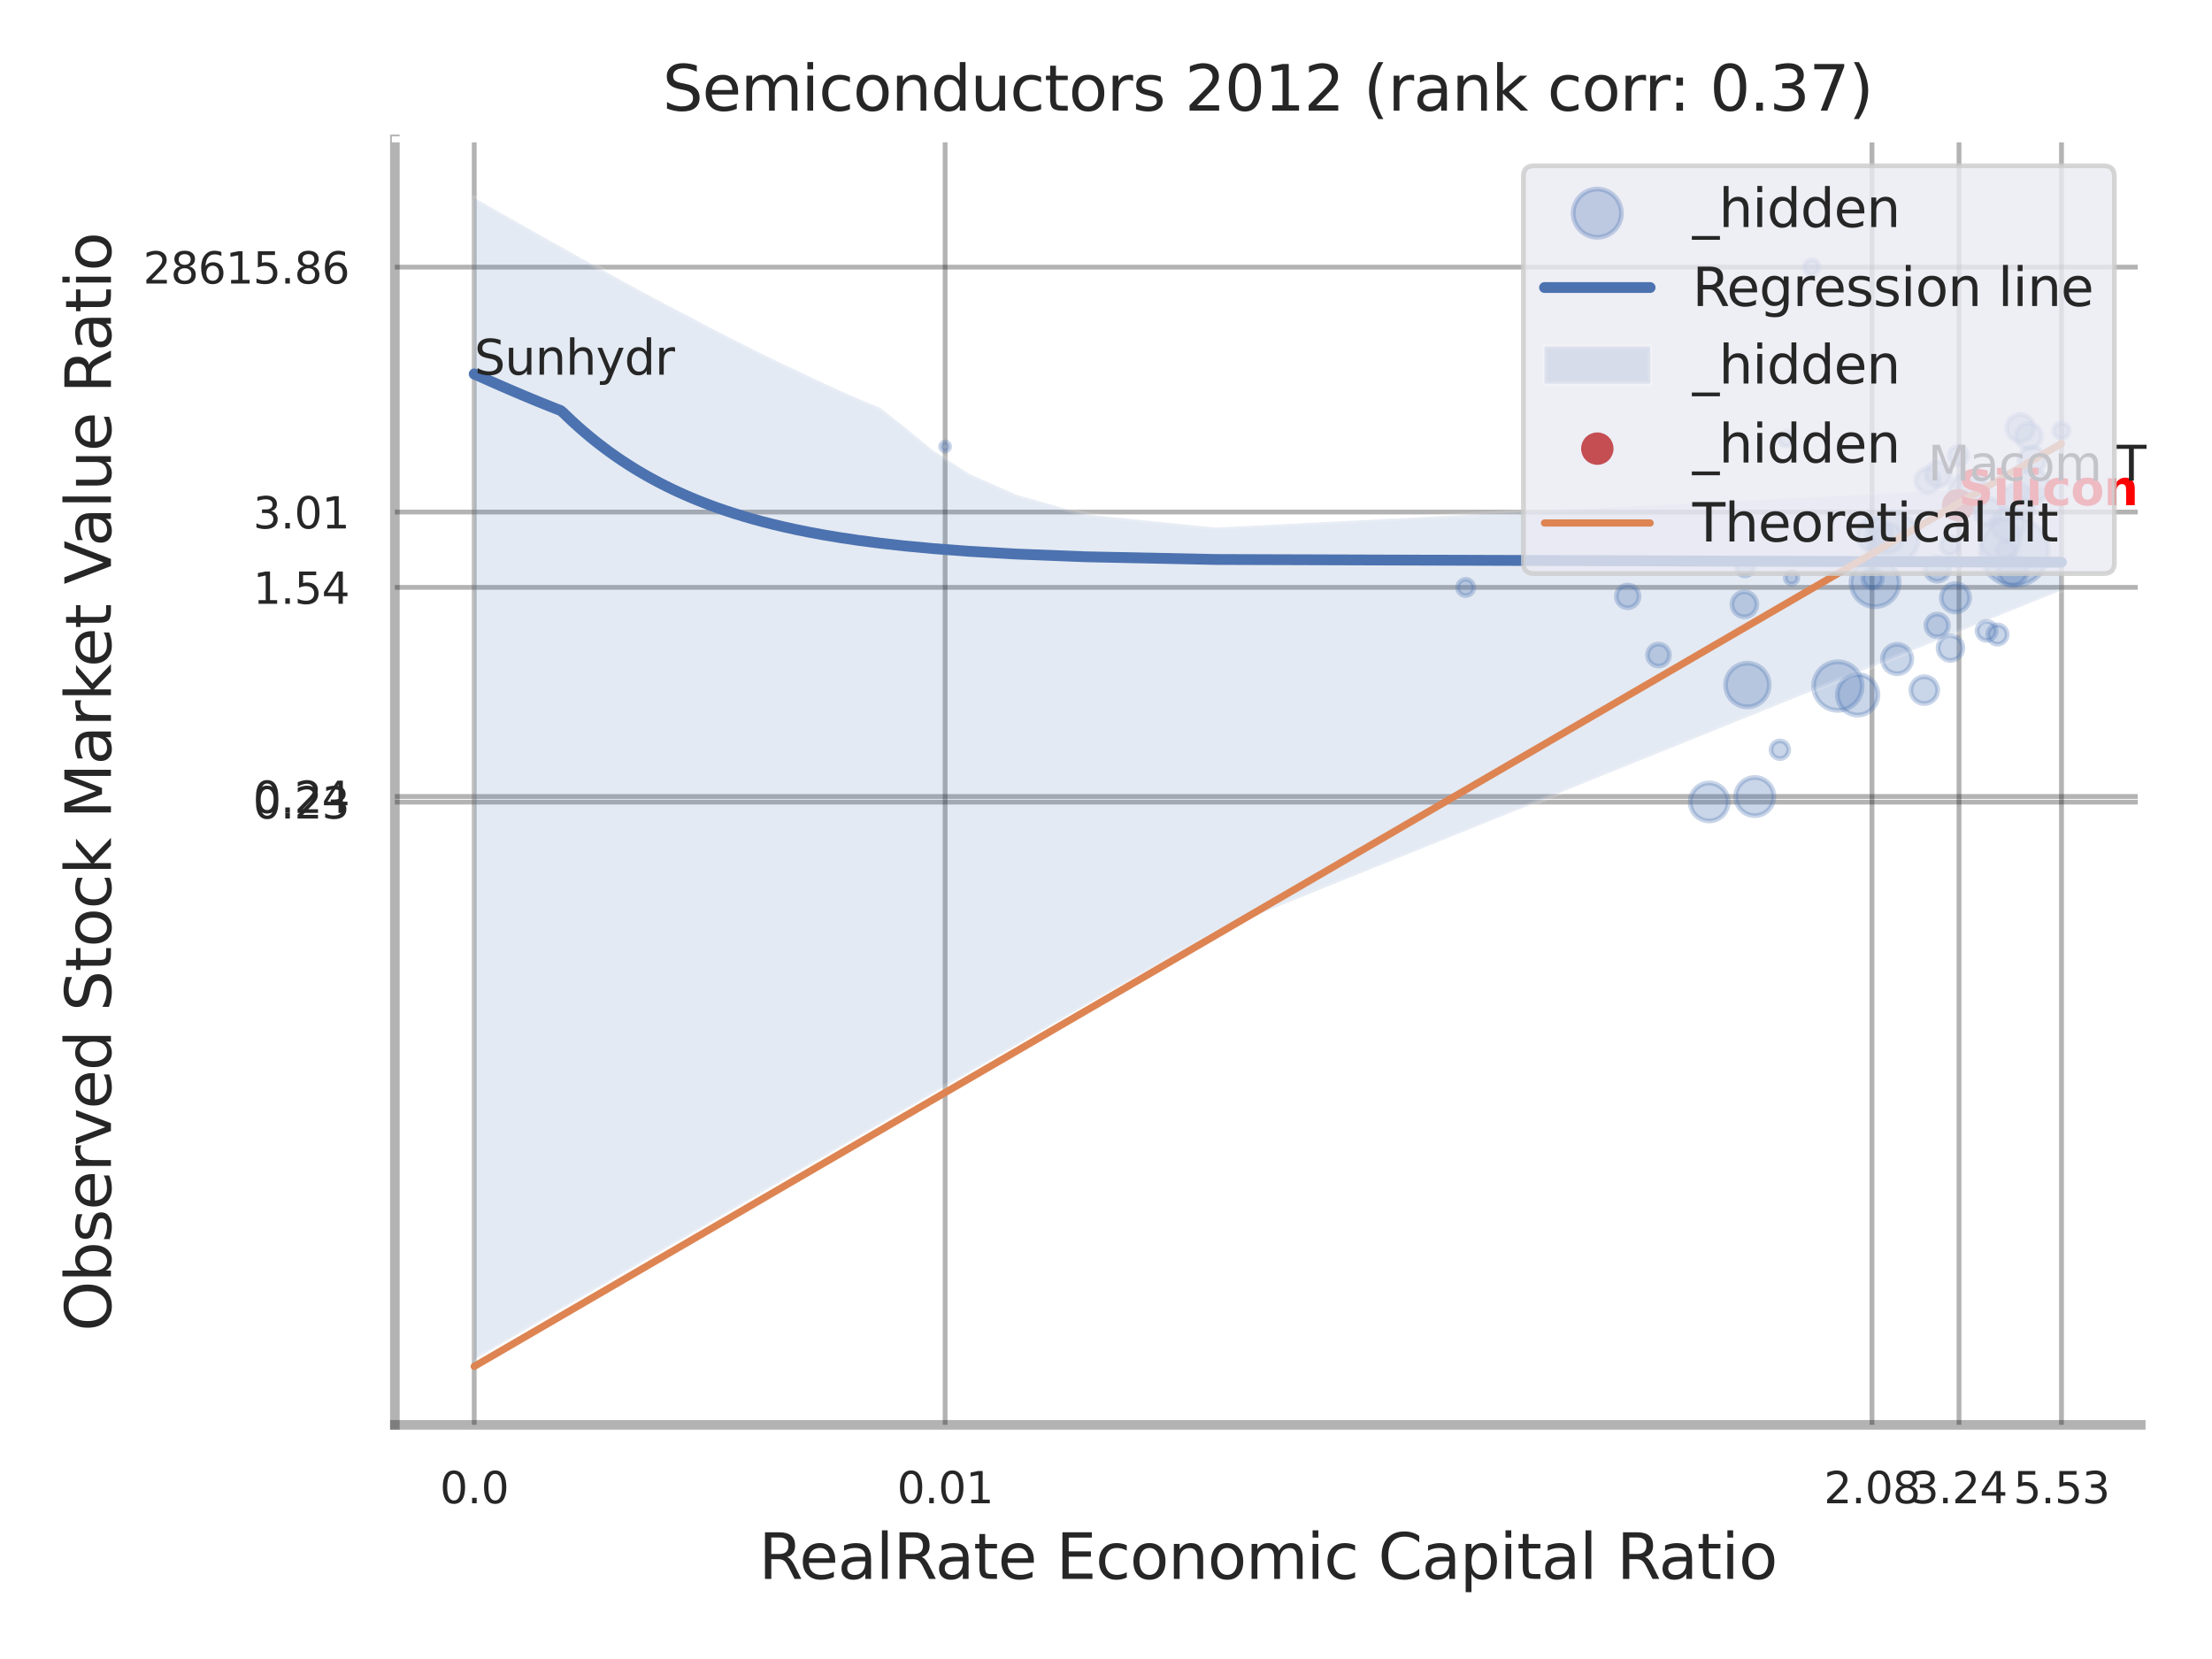 <?xml version="1.0" encoding="utf-8" standalone="no"?>
<!DOCTYPE svg PUBLIC "-//W3C//DTD SVG 1.1//EN"
  "http://www.w3.org/Graphics/SVG/1.1/DTD/svg11.dtd">
<svg xmlns:xlink="http://www.w3.org/1999/xlink" width="460.8pt" height="345.6pt" viewBox="0 0 460.8 345.6" xmlns="http://www.w3.org/2000/svg" version="1.1">
 <defs>
  <style type="text/css">*{stroke-linejoin: round; stroke-linecap: butt}</style>
 </defs>
 <g id="figure_1">
  <g id="patch_1">
   <path d="M 0 345.6 
L 460.8 345.6 
L 460.8 0 
L 0 0 
z
" style="fill: #ffffff"/>
  </g>
  <g id="axes_1">
   <g id="patch_2">
    <path d="M 82.26 296.82 
L 445.961 296.82 
L 445.961 29.04 
L 82.26 29.04 
z
" style="fill: #ffffff"/>
   </g>
   <g id="matplotlib.axis_1">
    <g id="xtick_1">
     <g id="line2d_1">
      <path d="M 98.792 296.82 
L 98.792 29.04 
" clip-path="url(#pad63fd2d1e)" style="fill: none; stroke: #000000; stroke-opacity: 0.3; stroke-linecap: round"/>
     </g>
     <g id="text_1">
      <!-- 0.0 -->
      <g style="fill: #262626" transform="translate(91.635 313.159) scale(0.09 -0.09)">
       <defs>
        <path id="DejaVuSans-30" d="M 2034 4250 
Q 1547 4250 1301 3770 
Q 1056 3291 1056 2328 
Q 1056 1369 1301 889 
Q 1547 409 2034 409 
Q 2525 409 2770 889 
Q 3016 1369 3016 2328 
Q 3016 3291 2770 3770 
Q 2525 4250 2034 4250 
z
M 2034 4750 
Q 2819 4750 3233 4129 
Q 3647 3509 3647 2328 
Q 3647 1150 3233 529 
Q 2819 -91 2034 -91 
Q 1250 -91 836 529 
Q 422 1150 422 2328 
Q 422 3509 836 4129 
Q 1250 4750 2034 4750 
z
" transform="scale(0.016)"/>
        <path id="DejaVuSans-2e" d="M 684 794 
L 1344 794 
L 1344 0 
L 684 0 
L 684 794 
z
" transform="scale(0.016)"/>
       </defs>
       <use xlink:href="#DejaVuSans-30"/>
       <use xlink:href="#DejaVuSans-2e" transform="translate(63.623 0)"/>
       <use xlink:href="#DejaVuSans-30" transform="translate(95.41 0)"/>
      </g>
     </g>
    </g>
    <g id="xtick_2">
     <g id="line2d_2">
      <path d="M 196.888 296.82 
L 196.888 29.04 
" clip-path="url(#pad63fd2d1e)" style="fill: none; stroke: #000000; stroke-opacity: 0.3; stroke-linecap: round"/>
     </g>
     <g id="text_2">
      <!-- 0.01 -->
      <g style="fill: #262626" transform="translate(186.868 313.159) scale(0.09 -0.09)">
       <defs>
        <path id="DejaVuSans-31" d="M 794 531 
L 1825 531 
L 1825 4091 
L 703 3866 
L 703 4441 
L 1819 4666 
L 2450 4666 
L 2450 531 
L 3481 531 
L 3481 0 
L 794 0 
L 794 531 
z
" transform="scale(0.016)"/>
       </defs>
       <use xlink:href="#DejaVuSans-30"/>
       <use xlink:href="#DejaVuSans-2e" transform="translate(63.623 0)"/>
       <use xlink:href="#DejaVuSans-30" transform="translate(95.41 0)"/>
       <use xlink:href="#DejaVuSans-31" transform="translate(159.033 0)"/>
      </g>
     </g>
    </g>
    <g id="xtick_3">
     <g id="line2d_3">
      <path d="M 389.973 296.82 
L 389.973 29.04 
" clip-path="url(#pad63fd2d1e)" style="fill: none; stroke: #000000; stroke-opacity: 0.3; stroke-linecap: round"/>
     </g>
     <g id="text_3">
      <!-- 2.08 -->
      <g style="fill: #262626" transform="translate(379.953 313.159) scale(0.09 -0.09)">
       <defs>
        <path id="DejaVuSans-32" d="M 1228 531 
L 3431 531 
L 3431 0 
L 469 0 
L 469 531 
Q 828 903 1448 1529 
Q 2069 2156 2228 2338 
Q 2531 2678 2651 2914 
Q 2772 3150 2772 3378 
Q 2772 3750 2511 3984 
Q 2250 4219 1831 4219 
Q 1534 4219 1204 4116 
Q 875 4013 500 3803 
L 500 4441 
Q 881 4594 1212 4672 
Q 1544 4750 1819 4750 
Q 2544 4750 2975 4387 
Q 3406 4025 3406 3419 
Q 3406 3131 3298 2873 
Q 3191 2616 2906 2266 
Q 2828 2175 2409 1742 
Q 1991 1309 1228 531 
z
" transform="scale(0.016)"/>
        <path id="DejaVuSans-38" d="M 2034 2216 
Q 1584 2216 1326 1975 
Q 1069 1734 1069 1313 
Q 1069 891 1326 650 
Q 1584 409 2034 409 
Q 2484 409 2743 651 
Q 3003 894 3003 1313 
Q 3003 1734 2745 1975 
Q 2488 2216 2034 2216 
z
M 1403 2484 
Q 997 2584 770 2862 
Q 544 3141 544 3541 
Q 544 4100 942 4425 
Q 1341 4750 2034 4750 
Q 2731 4750 3128 4425 
Q 3525 4100 3525 3541 
Q 3525 3141 3298 2862 
Q 3072 2584 2669 2484 
Q 3125 2378 3379 2068 
Q 3634 1759 3634 1313 
Q 3634 634 3220 271 
Q 2806 -91 2034 -91 
Q 1263 -91 848 271 
Q 434 634 434 1313 
Q 434 1759 690 2068 
Q 947 2378 1403 2484 
z
M 1172 3481 
Q 1172 3119 1398 2916 
Q 1625 2713 2034 2713 
Q 2441 2713 2670 2916 
Q 2900 3119 2900 3481 
Q 2900 3844 2670 4047 
Q 2441 4250 2034 4250 
Q 1625 4250 1398 4047 
Q 1172 3844 1172 3481 
z
" transform="scale(0.016)"/>
       </defs>
       <use xlink:href="#DejaVuSans-32"/>
       <use xlink:href="#DejaVuSans-2e" transform="translate(63.623 0)"/>
       <use xlink:href="#DejaVuSans-30" transform="translate(95.41 0)"/>
       <use xlink:href="#DejaVuSans-38" transform="translate(159.033 0)"/>
      </g>
     </g>
    </g>
    <g id="xtick_4">
     <g id="line2d_4">
      <path d="M 408.099 296.82 
L 408.099 29.04 
" clip-path="url(#pad63fd2d1e)" style="fill: none; stroke: #000000; stroke-opacity: 0.3; stroke-linecap: round"/>
     </g>
     <g id="text_4">
      <!-- 3.24 -->
      <g style="fill: #262626" transform="translate(398.079 313.159) scale(0.09 -0.09)">
       <defs>
        <path id="DejaVuSans-33" d="M 2597 2516 
Q 3050 2419 3304 2112 
Q 3559 1806 3559 1356 
Q 3559 666 3084 287 
Q 2609 -91 1734 -91 
Q 1441 -91 1130 -33 
Q 819 25 488 141 
L 488 750 
Q 750 597 1062 519 
Q 1375 441 1716 441 
Q 2309 441 2620 675 
Q 2931 909 2931 1356 
Q 2931 1769 2642 2001 
Q 2353 2234 1838 2234 
L 1294 2234 
L 1294 2753 
L 1863 2753 
Q 2328 2753 2575 2939 
Q 2822 3125 2822 3475 
Q 2822 3834 2567 4026 
Q 2313 4219 1838 4219 
Q 1578 4219 1281 4162 
Q 984 4106 628 3988 
L 628 4550 
Q 988 4650 1302 4700 
Q 1616 4750 1894 4750 
Q 2613 4750 3031 4423 
Q 3450 4097 3450 3541 
Q 3450 3153 3228 2886 
Q 3006 2619 2597 2516 
z
" transform="scale(0.016)"/>
        <path id="DejaVuSans-34" d="M 2419 4116 
L 825 1625 
L 2419 1625 
L 2419 4116 
z
M 2253 4666 
L 3047 4666 
L 3047 1625 
L 3713 1625 
L 3713 1100 
L 3047 1100 
L 3047 0 
L 2419 0 
L 2419 1100 
L 313 1100 
L 313 1709 
L 2253 4666 
z
" transform="scale(0.016)"/>
       </defs>
       <use xlink:href="#DejaVuSans-33"/>
       <use xlink:href="#DejaVuSans-2e" transform="translate(63.623 0)"/>
       <use xlink:href="#DejaVuSans-32" transform="translate(95.41 0)"/>
       <use xlink:href="#DejaVuSans-34" transform="translate(159.033 0)"/>
      </g>
     </g>
    </g>
    <g id="xtick_5">
     <g id="line2d_5">
      <path d="M 429.447 296.82 
L 429.447 29.04 
" clip-path="url(#pad63fd2d1e)" style="fill: none; stroke: #000000; stroke-opacity: 0.3; stroke-linecap: round"/>
     </g>
     <g id="text_5">
      <!-- 5.53 -->
      <g style="fill: #262626" transform="translate(419.428 313.159) scale(0.09 -0.09)">
       <defs>
        <path id="DejaVuSans-35" d="M 691 4666 
L 3169 4666 
L 3169 4134 
L 1269 4134 
L 1269 2991 
Q 1406 3038 1543 3061 
Q 1681 3084 1819 3084 
Q 2600 3084 3056 2656 
Q 3513 2228 3513 1497 
Q 3513 744 3044 326 
Q 2575 -91 1722 -91 
Q 1428 -91 1123 -41 
Q 819 9 494 109 
L 494 744 
Q 775 591 1075 516 
Q 1375 441 1709 441 
Q 2250 441 2565 725 
Q 2881 1009 2881 1497 
Q 2881 1984 2565 2268 
Q 2250 2553 1709 2553 
Q 1456 2553 1204 2497 
Q 953 2441 691 2322 
L 691 4666 
z
" transform="scale(0.016)"/>
       </defs>
       <use xlink:href="#DejaVuSans-35"/>
       <use xlink:href="#DejaVuSans-2e" transform="translate(63.623 0)"/>
       <use xlink:href="#DejaVuSans-35" transform="translate(95.41 0)"/>
       <use xlink:href="#DejaVuSans-33" transform="translate(159.033 0)"/>
      </g>
     </g>
    </g>
    <g id="xtick_6"/>
    <g id="xtick_7"/>
    <g id="xtick_8"/>
    <g id="xtick_9"/>
    <g id="xtick_10"/>
    <g id="xtick_11"/>
    <g id="text_6">
     <!-- RealRate Economic Capital Ratio -->
     <g style="fill: #262626" transform="translate(158.057 328.908) scale(0.13 -0.13)">
      <defs>
       <path id="DejaVuSans-52" d="M 2841 2188 
Q 3044 2119 3236 1894 
Q 3428 1669 3622 1275 
L 4263 0 
L 3584 0 
L 2988 1197 
Q 2756 1666 2539 1819 
Q 2322 1972 1947 1972 
L 1259 1972 
L 1259 0 
L 628 0 
L 628 4666 
L 2053 4666 
Q 2853 4666 3247 4331 
Q 3641 3997 3641 3322 
Q 3641 2881 3436 2590 
Q 3231 2300 2841 2188 
z
M 1259 4147 
L 1259 2491 
L 2053 2491 
Q 2509 2491 2742 2702 
Q 2975 2913 2975 3322 
Q 2975 3731 2742 3939 
Q 2509 4147 2053 4147 
L 1259 4147 
z
" transform="scale(0.016)"/>
       <path id="DejaVuSans-65" d="M 3597 1894 
L 3597 1613 
L 953 1613 
Q 991 1019 1311 708 
Q 1631 397 2203 397 
Q 2534 397 2845 478 
Q 3156 559 3463 722 
L 3463 178 
Q 3153 47 2828 -22 
Q 2503 -91 2169 -91 
Q 1331 -91 842 396 
Q 353 884 353 1716 
Q 353 2575 817 3079 
Q 1281 3584 2069 3584 
Q 2775 3584 3186 3129 
Q 3597 2675 3597 1894 
z
M 3022 2063 
Q 3016 2534 2758 2815 
Q 2500 3097 2075 3097 
Q 1594 3097 1305 2825 
Q 1016 2553 972 2059 
L 3022 2063 
z
" transform="scale(0.016)"/>
       <path id="DejaVuSans-61" d="M 2194 1759 
Q 1497 1759 1228 1600 
Q 959 1441 959 1056 
Q 959 750 1161 570 
Q 1363 391 1709 391 
Q 2188 391 2477 730 
Q 2766 1069 2766 1631 
L 2766 1759 
L 2194 1759 
z
M 3341 1997 
L 3341 0 
L 2766 0 
L 2766 531 
Q 2569 213 2275 61 
Q 1981 -91 1556 -91 
Q 1019 -91 701 211 
Q 384 513 384 1019 
Q 384 1609 779 1909 
Q 1175 2209 1959 2209 
L 2766 2209 
L 2766 2266 
Q 2766 2663 2505 2880 
Q 2244 3097 1772 3097 
Q 1472 3097 1187 3025 
Q 903 2953 641 2809 
L 641 3341 
Q 956 3463 1253 3523 
Q 1550 3584 1831 3584 
Q 2591 3584 2966 3190 
Q 3341 2797 3341 1997 
z
" transform="scale(0.016)"/>
       <path id="DejaVuSans-6c" d="M 603 4863 
L 1178 4863 
L 1178 0 
L 603 0 
L 603 4863 
z
" transform="scale(0.016)"/>
       <path id="DejaVuSans-74" d="M 1172 4494 
L 1172 3500 
L 2356 3500 
L 2356 3053 
L 1172 3053 
L 1172 1153 
Q 1172 725 1289 603 
Q 1406 481 1766 481 
L 2356 481 
L 2356 0 
L 1766 0 
Q 1100 0 847 248 
Q 594 497 594 1153 
L 594 3053 
L 172 3053 
L 172 3500 
L 594 3500 
L 594 4494 
L 1172 4494 
z
" transform="scale(0.016)"/>
       <path id="DejaVuSans-20" transform="scale(0.016)"/>
       <path id="DejaVuSans-45" d="M 628 4666 
L 3578 4666 
L 3578 4134 
L 1259 4134 
L 1259 2753 
L 3481 2753 
L 3481 2222 
L 1259 2222 
L 1259 531 
L 3634 531 
L 3634 0 
L 628 0 
L 628 4666 
z
" transform="scale(0.016)"/>
       <path id="DejaVuSans-63" d="M 3122 3366 
L 3122 2828 
Q 2878 2963 2633 3030 
Q 2388 3097 2138 3097 
Q 1578 3097 1268 2742 
Q 959 2388 959 1747 
Q 959 1106 1268 751 
Q 1578 397 2138 397 
Q 2388 397 2633 464 
Q 2878 531 3122 666 
L 3122 134 
Q 2881 22 2623 -34 
Q 2366 -91 2075 -91 
Q 1284 -91 818 406 
Q 353 903 353 1747 
Q 353 2603 823 3093 
Q 1294 3584 2113 3584 
Q 2378 3584 2631 3529 
Q 2884 3475 3122 3366 
z
" transform="scale(0.016)"/>
       <path id="DejaVuSans-6f" d="M 1959 3097 
Q 1497 3097 1228 2736 
Q 959 2375 959 1747 
Q 959 1119 1226 758 
Q 1494 397 1959 397 
Q 2419 397 2687 759 
Q 2956 1122 2956 1747 
Q 2956 2369 2687 2733 
Q 2419 3097 1959 3097 
z
M 1959 3584 
Q 2709 3584 3137 3096 
Q 3566 2609 3566 1747 
Q 3566 888 3137 398 
Q 2709 -91 1959 -91 
Q 1206 -91 779 398 
Q 353 888 353 1747 
Q 353 2609 779 3096 
Q 1206 3584 1959 3584 
z
" transform="scale(0.016)"/>
       <path id="DejaVuSans-6e" d="M 3513 2113 
L 3513 0 
L 2938 0 
L 2938 2094 
Q 2938 2591 2744 2837 
Q 2550 3084 2163 3084 
Q 1697 3084 1428 2787 
Q 1159 2491 1159 1978 
L 1159 0 
L 581 0 
L 581 3500 
L 1159 3500 
L 1159 2956 
Q 1366 3272 1645 3428 
Q 1925 3584 2291 3584 
Q 2894 3584 3203 3211 
Q 3513 2838 3513 2113 
z
" transform="scale(0.016)"/>
       <path id="DejaVuSans-6d" d="M 3328 2828 
Q 3544 3216 3844 3400 
Q 4144 3584 4550 3584 
Q 5097 3584 5394 3201 
Q 5691 2819 5691 2113 
L 5691 0 
L 5113 0 
L 5113 2094 
Q 5113 2597 4934 2840 
Q 4756 3084 4391 3084 
Q 3944 3084 3684 2787 
Q 3425 2491 3425 1978 
L 3425 0 
L 2847 0 
L 2847 2094 
Q 2847 2600 2669 2842 
Q 2491 3084 2119 3084 
Q 1678 3084 1418 2786 
Q 1159 2488 1159 1978 
L 1159 0 
L 581 0 
L 581 3500 
L 1159 3500 
L 1159 2956 
Q 1356 3278 1631 3431 
Q 1906 3584 2284 3584 
Q 2666 3584 2933 3390 
Q 3200 3197 3328 2828 
z
" transform="scale(0.016)"/>
       <path id="DejaVuSans-69" d="M 603 3500 
L 1178 3500 
L 1178 0 
L 603 0 
L 603 3500 
z
M 603 4863 
L 1178 4863 
L 1178 4134 
L 603 4134 
L 603 4863 
z
" transform="scale(0.016)"/>
       <path id="DejaVuSans-43" d="M 4122 4306 
L 4122 3641 
Q 3803 3938 3442 4084 
Q 3081 4231 2675 4231 
Q 1875 4231 1450 3742 
Q 1025 3253 1025 2328 
Q 1025 1406 1450 917 
Q 1875 428 2675 428 
Q 3081 428 3442 575 
Q 3803 722 4122 1019 
L 4122 359 
Q 3791 134 3420 21 
Q 3050 -91 2638 -91 
Q 1578 -91 968 557 
Q 359 1206 359 2328 
Q 359 3453 968 4101 
Q 1578 4750 2638 4750 
Q 3056 4750 3426 4639 
Q 3797 4528 4122 4306 
z
" transform="scale(0.016)"/>
       <path id="DejaVuSans-70" d="M 1159 525 
L 1159 -1331 
L 581 -1331 
L 581 3500 
L 1159 3500 
L 1159 2969 
Q 1341 3281 1617 3432 
Q 1894 3584 2278 3584 
Q 2916 3584 3314 3078 
Q 3713 2572 3713 1747 
Q 3713 922 3314 415 
Q 2916 -91 2278 -91 
Q 1894 -91 1617 61 
Q 1341 213 1159 525 
z
M 3116 1747 
Q 3116 2381 2855 2742 
Q 2594 3103 2138 3103 
Q 1681 3103 1420 2742 
Q 1159 2381 1159 1747 
Q 1159 1113 1420 752 
Q 1681 391 2138 391 
Q 2594 391 2855 752 
Q 3116 1113 3116 1747 
z
" transform="scale(0.016)"/>
      </defs>
      <use xlink:href="#DejaVuSans-52"/>
      <use xlink:href="#DejaVuSans-65" transform="translate(64.982 0)"/>
      <use xlink:href="#DejaVuSans-61" transform="translate(126.506 0)"/>
      <use xlink:href="#DejaVuSans-6c" transform="translate(187.785 0)"/>
      <use xlink:href="#DejaVuSans-52" transform="translate(215.568 0)"/>
      <use xlink:href="#DejaVuSans-61" transform="translate(282.801 0)"/>
      <use xlink:href="#DejaVuSans-74" transform="translate(344.08 0)"/>
      <use xlink:href="#DejaVuSans-65" transform="translate(383.289 0)"/>
      <use xlink:href="#DejaVuSans-20" transform="translate(444.812 0)"/>
      <use xlink:href="#DejaVuSans-45" transform="translate(476.6 0)"/>
      <use xlink:href="#DejaVuSans-63" transform="translate(539.783 0)"/>
      <use xlink:href="#DejaVuSans-6f" transform="translate(594.764 0)"/>
      <use xlink:href="#DejaVuSans-6e" transform="translate(655.945 0)"/>
      <use xlink:href="#DejaVuSans-6f" transform="translate(719.324 0)"/>
      <use xlink:href="#DejaVuSans-6d" transform="translate(780.506 0)"/>
      <use xlink:href="#DejaVuSans-69" transform="translate(877.918 0)"/>
      <use xlink:href="#DejaVuSans-63" transform="translate(905.701 0)"/>
      <use xlink:href="#DejaVuSans-20" transform="translate(960.682 0)"/>
      <use xlink:href="#DejaVuSans-43" transform="translate(992.469 0)"/>
      <use xlink:href="#DejaVuSans-61" transform="translate(1062.293 0)"/>
      <use xlink:href="#DejaVuSans-70" transform="translate(1123.572 0)"/>
      <use xlink:href="#DejaVuSans-69" transform="translate(1187.049 0)"/>
      <use xlink:href="#DejaVuSans-74" transform="translate(1214.832 0)"/>
      <use xlink:href="#DejaVuSans-61" transform="translate(1254.041 0)"/>
      <use xlink:href="#DejaVuSans-6c" transform="translate(1315.32 0)"/>
      <use xlink:href="#DejaVuSans-20" transform="translate(1343.104 0)"/>
      <use xlink:href="#DejaVuSans-52" transform="translate(1374.891 0)"/>
      <use xlink:href="#DejaVuSans-61" transform="translate(1442.123 0)"/>
      <use xlink:href="#DejaVuSans-74" transform="translate(1503.402 0)"/>
      <use xlink:href="#DejaVuSans-69" transform="translate(1542.611 0)"/>
      <use xlink:href="#DejaVuSans-6f" transform="translate(1570.395 0)"/>
     </g>
    </g>
   </g>
   <g id="matplotlib.axis_2">
    <g id="ytick_1">
     <g id="line2d_6">
      <path d="M 82.26 167.095 
L 445.961 167.095 
" clip-path="url(#pad63fd2d1e)" style="fill: none; stroke: #000000; stroke-opacity: 0.3; stroke-linecap: round"/>
     </g>
     <g id="text_7">
      <!-- 0.23 -->
      <g style="fill: #262626" transform="translate(52.721 170.515) scale(0.09 -0.09)">
       <use xlink:href="#DejaVuSans-30"/>
       <use xlink:href="#DejaVuSans-2e" transform="translate(63.623 0)"/>
       <use xlink:href="#DejaVuSans-32" transform="translate(95.41 0)"/>
       <use xlink:href="#DejaVuSans-33" transform="translate(159.033 0)"/>
      </g>
     </g>
    </g>
    <g id="ytick_2">
     <g id="line2d_7">
      <path d="M 82.26 165.924 
L 445.961 165.924 
" clip-path="url(#pad63fd2d1e)" style="fill: none; stroke: #000000; stroke-opacity: 0.3; stroke-linecap: round"/>
     </g>
     <g id="text_8">
      <!-- 0.24 -->
      <g style="fill: #262626" transform="translate(52.721 169.344) scale(0.09 -0.09)">
       <use xlink:href="#DejaVuSans-30"/>
       <use xlink:href="#DejaVuSans-2e" transform="translate(63.623 0)"/>
       <use xlink:href="#DejaVuSans-32" transform="translate(95.41 0)"/>
       <use xlink:href="#DejaVuSans-34" transform="translate(159.033 0)"/>
      </g>
     </g>
    </g>
    <g id="ytick_3">
     <g id="line2d_8">
      <path d="M 82.26 122.36 
L 445.961 122.36 
" clip-path="url(#pad63fd2d1e)" style="fill: none; stroke: #000000; stroke-opacity: 0.3; stroke-linecap: round"/>
     </g>
     <g id="text_9">
      <!-- 1.54 -->
      <g style="fill: #262626" transform="translate(52.721 125.779) scale(0.09 -0.09)">
       <use xlink:href="#DejaVuSans-31"/>
       <use xlink:href="#DejaVuSans-2e" transform="translate(63.623 0)"/>
       <use xlink:href="#DejaVuSans-35" transform="translate(95.41 0)"/>
       <use xlink:href="#DejaVuSans-34" transform="translate(159.033 0)"/>
      </g>
     </g>
    </g>
    <g id="ytick_4">
     <g id="line2d_9">
      <path d="M 82.26 106.667 
L 445.961 106.667 
" clip-path="url(#pad63fd2d1e)" style="fill: none; stroke: #000000; stroke-opacity: 0.3; stroke-linecap: round"/>
     </g>
     <g id="text_10">
      <!-- 3.01 -->
      <g style="fill: #262626" transform="translate(52.721 110.086) scale(0.09 -0.09)">
       <use xlink:href="#DejaVuSans-33"/>
       <use xlink:href="#DejaVuSans-2e" transform="translate(63.623 0)"/>
       <use xlink:href="#DejaVuSans-30" transform="translate(95.41 0)"/>
       <use xlink:href="#DejaVuSans-31" transform="translate(159.033 0)"/>
      </g>
     </g>
    </g>
    <g id="ytick_5">
     <g id="line2d_10">
      <path d="M 82.26 55.649 
L 445.961 55.649 
" clip-path="url(#pad63fd2d1e)" style="fill: none; stroke: #000000; stroke-opacity: 0.3; stroke-linecap: round"/>
     </g>
     <g id="text_11">
      <!-- 28615.86 -->
      <g style="fill: #262626" transform="translate(29.816 59.069) scale(0.09 -0.09)">
       <defs>
        <path id="DejaVuSans-36" d="M 2113 2584 
Q 1688 2584 1439 2293 
Q 1191 2003 1191 1497 
Q 1191 994 1439 701 
Q 1688 409 2113 409 
Q 2538 409 2786 701 
Q 3034 994 3034 1497 
Q 3034 2003 2786 2293 
Q 2538 2584 2113 2584 
z
M 3366 4563 
L 3366 3988 
Q 3128 4100 2886 4159 
Q 2644 4219 2406 4219 
Q 1781 4219 1451 3797 
Q 1122 3375 1075 2522 
Q 1259 2794 1537 2939 
Q 1816 3084 2150 3084 
Q 2853 3084 3261 2657 
Q 3669 2231 3669 1497 
Q 3669 778 3244 343 
Q 2819 -91 2113 -91 
Q 1303 -91 875 529 
Q 447 1150 447 2328 
Q 447 3434 972 4092 
Q 1497 4750 2381 4750 
Q 2619 4750 2861 4703 
Q 3103 4656 3366 4563 
z
" transform="scale(0.016)"/>
       </defs>
       <use xlink:href="#DejaVuSans-32"/>
       <use xlink:href="#DejaVuSans-38" transform="translate(63.623 0)"/>
       <use xlink:href="#DejaVuSans-36" transform="translate(127.246 0)"/>
       <use xlink:href="#DejaVuSans-31" transform="translate(190.869 0)"/>
       <use xlink:href="#DejaVuSans-35" transform="translate(254.492 0)"/>
       <use xlink:href="#DejaVuSans-2e" transform="translate(318.115 0)"/>
       <use xlink:href="#DejaVuSans-38" transform="translate(349.902 0)"/>
       <use xlink:href="#DejaVuSans-36" transform="translate(413.525 0)"/>
      </g>
     </g>
    </g>
    <g id="ytick_6"/>
    <g id="ytick_7"/>
    <g id="ytick_8"/>
    <g id="ytick_9"/>
    <g id="ytick_10"/>
    <g id="ytick_11"/>
    <g id="ytick_12"/>
    <g id="text_12">
     <!-- Observed Stock Market Value Ratio -->
     <g style="fill: #262626" transform="translate(23.112 277.332) rotate(-90) scale(0.13 -0.13)">
      <defs>
       <path id="DejaVuSans-4f" d="M 2522 4238 
Q 1834 4238 1429 3725 
Q 1025 3213 1025 2328 
Q 1025 1447 1429 934 
Q 1834 422 2522 422 
Q 3209 422 3611 934 
Q 4013 1447 4013 2328 
Q 4013 3213 3611 3725 
Q 3209 4238 2522 4238 
z
M 2522 4750 
Q 3503 4750 4090 4092 
Q 4678 3434 4678 2328 
Q 4678 1225 4090 567 
Q 3503 -91 2522 -91 
Q 1538 -91 948 565 
Q 359 1222 359 2328 
Q 359 3434 948 4092 
Q 1538 4750 2522 4750 
z
" transform="scale(0.016)"/>
       <path id="DejaVuSans-62" d="M 3116 1747 
Q 3116 2381 2855 2742 
Q 2594 3103 2138 3103 
Q 1681 3103 1420 2742 
Q 1159 2381 1159 1747 
Q 1159 1113 1420 752 
Q 1681 391 2138 391 
Q 2594 391 2855 752 
Q 3116 1113 3116 1747 
z
M 1159 2969 
Q 1341 3281 1617 3432 
Q 1894 3584 2278 3584 
Q 2916 3584 3314 3078 
Q 3713 2572 3713 1747 
Q 3713 922 3314 415 
Q 2916 -91 2278 -91 
Q 1894 -91 1617 61 
Q 1341 213 1159 525 
L 1159 0 
L 581 0 
L 581 4863 
L 1159 4863 
L 1159 2969 
z
" transform="scale(0.016)"/>
       <path id="DejaVuSans-73" d="M 2834 3397 
L 2834 2853 
Q 2591 2978 2328 3040 
Q 2066 3103 1784 3103 
Q 1356 3103 1142 2972 
Q 928 2841 928 2578 
Q 928 2378 1081 2264 
Q 1234 2150 1697 2047 
L 1894 2003 
Q 2506 1872 2764 1633 
Q 3022 1394 3022 966 
Q 3022 478 2636 193 
Q 2250 -91 1575 -91 
Q 1294 -91 989 -36 
Q 684 19 347 128 
L 347 722 
Q 666 556 975 473 
Q 1284 391 1588 391 
Q 1994 391 2212 530 
Q 2431 669 2431 922 
Q 2431 1156 2273 1281 
Q 2116 1406 1581 1522 
L 1381 1569 
Q 847 1681 609 1914 
Q 372 2147 372 2553 
Q 372 3047 722 3315 
Q 1072 3584 1716 3584 
Q 2034 3584 2315 3537 
Q 2597 3491 2834 3397 
z
" transform="scale(0.016)"/>
       <path id="DejaVuSans-72" d="M 2631 2963 
Q 2534 3019 2420 3045 
Q 2306 3072 2169 3072 
Q 1681 3072 1420 2755 
Q 1159 2438 1159 1844 
L 1159 0 
L 581 0 
L 581 3500 
L 1159 3500 
L 1159 2956 
Q 1341 3275 1631 3429 
Q 1922 3584 2338 3584 
Q 2397 3584 2469 3576 
Q 2541 3569 2628 3553 
L 2631 2963 
z
" transform="scale(0.016)"/>
       <path id="DejaVuSans-76" d="M 191 3500 
L 800 3500 
L 1894 563 
L 2988 3500 
L 3597 3500 
L 2284 0 
L 1503 0 
L 191 3500 
z
" transform="scale(0.016)"/>
       <path id="DejaVuSans-64" d="M 2906 2969 
L 2906 4863 
L 3481 4863 
L 3481 0 
L 2906 0 
L 2906 525 
Q 2725 213 2448 61 
Q 2172 -91 1784 -91 
Q 1150 -91 751 415 
Q 353 922 353 1747 
Q 353 2572 751 3078 
Q 1150 3584 1784 3584 
Q 2172 3584 2448 3432 
Q 2725 3281 2906 2969 
z
M 947 1747 
Q 947 1113 1208 752 
Q 1469 391 1925 391 
Q 2381 391 2643 752 
Q 2906 1113 2906 1747 
Q 2906 2381 2643 2742 
Q 2381 3103 1925 3103 
Q 1469 3103 1208 2742 
Q 947 2381 947 1747 
z
" transform="scale(0.016)"/>
       <path id="DejaVuSans-53" d="M 3425 4513 
L 3425 3897 
Q 3066 4069 2747 4153 
Q 2428 4238 2131 4238 
Q 1616 4238 1336 4038 
Q 1056 3838 1056 3469 
Q 1056 3159 1242 3001 
Q 1428 2844 1947 2747 
L 2328 2669 
Q 3034 2534 3370 2195 
Q 3706 1856 3706 1288 
Q 3706 609 3251 259 
Q 2797 -91 1919 -91 
Q 1588 -91 1214 -16 
Q 841 59 441 206 
L 441 856 
Q 825 641 1194 531 
Q 1563 422 1919 422 
Q 2459 422 2753 634 
Q 3047 847 3047 1241 
Q 3047 1584 2836 1778 
Q 2625 1972 2144 2069 
L 1759 2144 
Q 1053 2284 737 2584 
Q 422 2884 422 3419 
Q 422 4038 858 4394 
Q 1294 4750 2059 4750 
Q 2388 4750 2728 4690 
Q 3069 4631 3425 4513 
z
" transform="scale(0.016)"/>
       <path id="DejaVuSans-6b" d="M 581 4863 
L 1159 4863 
L 1159 1991 
L 2875 3500 
L 3609 3500 
L 1753 1863 
L 3688 0 
L 2938 0 
L 1159 1709 
L 1159 0 
L 581 0 
L 581 4863 
z
" transform="scale(0.016)"/>
       <path id="DejaVuSans-4d" d="M 628 4666 
L 1569 4666 
L 2759 1491 
L 3956 4666 
L 4897 4666 
L 4897 0 
L 4281 0 
L 4281 4097 
L 3078 897 
L 2444 897 
L 1241 4097 
L 1241 0 
L 628 0 
L 628 4666 
z
" transform="scale(0.016)"/>
       <path id="DejaVuSans-56" d="M 1831 0 
L 50 4666 
L 709 4666 
L 2188 738 
L 3669 4666 
L 4325 4666 
L 2547 0 
L 1831 0 
z
" transform="scale(0.016)"/>
       <path id="DejaVuSans-75" d="M 544 1381 
L 544 3500 
L 1119 3500 
L 1119 1403 
Q 1119 906 1312 657 
Q 1506 409 1894 409 
Q 2359 409 2629 706 
Q 2900 1003 2900 1516 
L 2900 3500 
L 3475 3500 
L 3475 0 
L 2900 0 
L 2900 538 
Q 2691 219 2414 64 
Q 2138 -91 1772 -91 
Q 1169 -91 856 284 
Q 544 659 544 1381 
z
M 1991 3584 
L 1991 3584 
z
" transform="scale(0.016)"/>
      </defs>
      <use xlink:href="#DejaVuSans-4f"/>
      <use xlink:href="#DejaVuSans-62" transform="translate(78.711 0)"/>
      <use xlink:href="#DejaVuSans-73" transform="translate(142.188 0)"/>
      <use xlink:href="#DejaVuSans-65" transform="translate(194.287 0)"/>
      <use xlink:href="#DejaVuSans-72" transform="translate(255.811 0)"/>
      <use xlink:href="#DejaVuSans-76" transform="translate(296.924 0)"/>
      <use xlink:href="#DejaVuSans-65" transform="translate(356.104 0)"/>
      <use xlink:href="#DejaVuSans-64" transform="translate(417.627 0)"/>
      <use xlink:href="#DejaVuSans-20" transform="translate(481.104 0)"/>
      <use xlink:href="#DejaVuSans-53" transform="translate(512.891 0)"/>
      <use xlink:href="#DejaVuSans-74" transform="translate(576.367 0)"/>
      <use xlink:href="#DejaVuSans-6f" transform="translate(615.576 0)"/>
      <use xlink:href="#DejaVuSans-63" transform="translate(676.758 0)"/>
      <use xlink:href="#DejaVuSans-6b" transform="translate(731.738 0)"/>
      <use xlink:href="#DejaVuSans-20" transform="translate(789.648 0)"/>
      <use xlink:href="#DejaVuSans-4d" transform="translate(821.436 0)"/>
      <use xlink:href="#DejaVuSans-61" transform="translate(907.715 0)"/>
      <use xlink:href="#DejaVuSans-72" transform="translate(968.994 0)"/>
      <use xlink:href="#DejaVuSans-6b" transform="translate(1010.107 0)"/>
      <use xlink:href="#DejaVuSans-65" transform="translate(1064.393 0)"/>
      <use xlink:href="#DejaVuSans-74" transform="translate(1125.916 0)"/>
      <use xlink:href="#DejaVuSans-20" transform="translate(1165.125 0)"/>
      <use xlink:href="#DejaVuSans-56" transform="translate(1196.912 0)"/>
      <use xlink:href="#DejaVuSans-61" transform="translate(1257.57 0)"/>
      <use xlink:href="#DejaVuSans-6c" transform="translate(1318.85 0)"/>
      <use xlink:href="#DejaVuSans-75" transform="translate(1346.633 0)"/>
      <use xlink:href="#DejaVuSans-65" transform="translate(1410.012 0)"/>
      <use xlink:href="#DejaVuSans-20" transform="translate(1471.535 0)"/>
      <use xlink:href="#DejaVuSans-52" transform="translate(1503.322 0)"/>
      <use xlink:href="#DejaVuSans-61" transform="translate(1570.555 0)"/>
      <use xlink:href="#DejaVuSans-74" transform="translate(1631.834 0)"/>
      <use xlink:href="#DejaVuSans-69" transform="translate(1671.043 0)"/>
      <use xlink:href="#DejaVuSans-6f" transform="translate(1698.826 0)"/>
     </g>
    </g>
   </g>
   <g id="PathCollection_1">
    <path d="M 364.014 147.25 
C 365.221 147.25 366.378 146.771 367.232 145.917 
C 368.085 145.064 368.565 143.906 368.565 142.699 
C 368.565 141.492 368.085 140.334 367.232 139.481 
C 366.378 138.628 365.221 138.148 364.014 138.148 
C 362.807 138.148 361.649 138.628 360.795 139.481 
C 359.942 140.334 359.462 141.492 359.462 142.699 
C 359.462 143.906 359.942 145.064 360.795 145.917 
C 361.649 146.771 362.807 147.25 364.014 147.25 
z
" clip-path="url(#pad63fd2d1e)" style="fill: #4c72b0; fill-opacity: 0.3; stroke: #4c72b0; stroke-opacity: 0.3"/>
    <path d="M 420.43 107.745 
C 421.355 107.745 422.242 107.378 422.895 106.724 
C 423.549 106.07 423.917 105.183 423.917 104.259 
C 423.917 103.334 423.549 102.447 422.895 101.793 
C 422.242 101.14 421.355 100.772 420.43 100.772 
C 419.505 100.772 418.618 101.14 417.965 101.793 
C 417.311 102.447 416.943 103.334 416.943 104.259 
C 416.943 105.183 417.311 106.07 417.965 106.724 
C 418.618 107.378 419.505 107.745 420.43 107.745 
z
" clip-path="url(#pad63fd2d1e)" style="fill: #4c72b0; fill-opacity: 0.3; stroke: #4c72b0; stroke-opacity: 0.3"/>
    <path d="M 410.12 106.475 
C 411.167 106.475 412.172 106.059 412.913 105.318 
C 413.654 104.577 414.07 103.572 414.07 102.524 
C 414.07 101.477 413.654 100.472 412.913 99.731 
C 412.172 98.99 411.167 98.574 410.12 98.574 
C 409.072 98.574 408.067 98.99 407.326 99.731 
C 406.585 100.472 406.169 101.477 406.169 102.524 
C 406.169 103.572 406.585 104.577 407.326 105.318 
C 408.067 106.059 409.072 106.475 410.12 106.475 
z
" clip-path="url(#pad63fd2d1e)" style="fill: #4c72b0; fill-opacity: 0.3; stroke: #4c72b0; stroke-opacity: 0.3"/>
    <path d="M 390.615 126.385 
C 391.945 126.385 393.22 125.856 394.16 124.916 
C 395.101 123.976 395.629 122.7 395.629 121.37 
C 395.629 120.041 395.101 118.765 394.16 117.825 
C 393.22 116.885 391.945 116.356 390.615 116.356 
C 389.285 116.356 388.01 116.885 387.069 117.825 
C 386.129 118.765 385.601 120.041 385.601 121.37 
C 385.601 122.7 386.129 123.976 387.069 124.916 
C 388.01 125.856 389.285 126.385 390.615 126.385 
z
" clip-path="url(#pad63fd2d1e)" style="fill: #4c72b0; fill-opacity: 0.3; stroke: #4c72b0; stroke-opacity: 0.3"/>
    <path d="M 407.362 127.495 
C 408.145 127.495 408.896 127.184 409.449 126.63 
C 410.003 126.077 410.314 125.326 410.314 124.543 
C 410.314 123.76 410.003 123.009 409.449 122.456 
C 408.896 121.902 408.145 121.591 407.362 121.591 
C 406.579 121.591 405.828 121.902 405.275 122.456 
C 404.721 123.009 404.41 123.76 404.41 124.543 
C 404.41 125.326 404.721 126.077 405.275 126.63 
C 405.828 127.184 406.579 127.495 407.362 127.495 
z
" clip-path="url(#pad63fd2d1e)" style="fill: #4c72b0; fill-opacity: 0.3; stroke: #4c72b0; stroke-opacity: 0.3"/>
    <path d="M 419.654 121.983 
C 421.529 121.983 423.328 121.238 424.654 119.912 
C 425.98 118.586 426.725 116.787 426.725 114.912 
C 426.725 113.037 425.98 111.238 424.654 109.912 
C 423.328 108.586 421.529 107.841 419.654 107.841 
C 417.779 107.841 415.98 108.586 414.654 109.912 
C 413.328 111.238 412.583 113.037 412.583 114.912 
C 412.583 116.787 413.328 118.586 414.654 119.912 
C 415.98 121.238 417.779 121.983 419.654 121.983 
z
" clip-path="url(#pad63fd2d1e)" style="fill: #4c72b0; fill-opacity: 0.3; stroke: #4c72b0; stroke-opacity: 0.3"/>
    <path d="M 419.284 121.889 
C 420.08 121.889 420.844 121.573 421.407 121.01 
C 421.97 120.447 422.286 119.684 422.286 118.888 
C 422.286 118.091 421.97 117.328 421.407 116.765 
C 420.844 116.202 420.08 115.886 419.284 115.886 
C 418.488 115.886 417.724 116.202 417.161 116.765 
C 416.599 117.328 416.282 118.091 416.282 118.888 
C 416.282 119.684 416.599 120.447 417.161 121.01 
C 417.724 121.573 418.488 121.889 419.284 121.889 
z
" clip-path="url(#pad63fd2d1e)" style="fill: #4c72b0; fill-opacity: 0.3; stroke: #4c72b0; stroke-opacity: 0.3"/>
    <path d="M 423.313 98.561 
C 424.042 98.561 424.741 98.271 425.256 97.756 
C 425.771 97.241 426.061 96.542 426.061 95.813 
C 426.061 95.084 425.771 94.385 425.256 93.87 
C 424.741 93.355 424.042 93.065 423.313 93.065 
C 422.584 93.065 421.885 93.355 421.37 93.87 
C 420.854 94.385 420.565 95.084 420.565 95.813 
C 420.565 96.542 420.854 97.241 421.37 97.756 
C 421.885 98.271 422.584 98.561 423.313 98.561 
z
" clip-path="url(#pad63fd2d1e)" style="fill: #4c72b0; fill-opacity: 0.3; stroke: #4c72b0; stroke-opacity: 0.3"/>
    <path d="M 394.249 117.488 
C 395.681 117.488 397.054 116.92 398.067 115.907 
C 399.08 114.894 399.648 113.521 399.648 112.089 
C 399.648 110.657 399.08 109.283 398.067 108.271 
C 397.054 107.258 395.681 106.689 394.249 106.689 
C 392.817 106.689 391.443 107.258 390.431 108.271 
C 389.418 109.283 388.849 110.657 388.849 112.089 
C 388.849 113.521 389.418 114.894 390.431 115.907 
C 391.443 116.92 392.817 117.488 394.249 117.488 
z
" clip-path="url(#pad63fd2d1e)" style="fill: #4c72b0; fill-opacity: 0.3; stroke: #4c72b0; stroke-opacity: 0.3"/>
    <path d="M 382.861 147.973 
C 384.203 147.973 385.49 147.44 386.438 146.492 
C 387.387 145.543 387.92 144.257 387.92 142.915 
C 387.92 141.574 387.387 140.287 386.438 139.338 
C 385.49 138.39 384.203 137.857 382.861 137.857 
C 381.52 137.857 380.233 138.39 379.285 139.338 
C 378.336 140.287 377.803 141.574 377.803 142.915 
C 377.803 144.257 378.336 145.543 379.285 146.492 
C 380.233 147.44 381.52 147.973 382.861 147.973 
z
" clip-path="url(#pad63fd2d1e)" style="fill: #4c72b0; fill-opacity: 0.3; stroke: #4c72b0; stroke-opacity: 0.3"/>
    <path d="M 429.429 91.33 
C 429.854 91.33 430.261 91.161 430.561 90.861 
C 430.862 90.561 431.03 90.153 431.03 89.729 
C 431.03 89.304 430.862 88.897 430.561 88.596 
C 430.261 88.296 429.854 88.127 429.429 88.127 
C 429.004 88.127 428.597 88.296 428.297 88.596 
C 427.996 88.897 427.828 89.304 427.828 89.729 
C 427.828 90.153 427.996 90.561 428.297 90.861 
C 428.597 91.161 429.004 91.33 429.429 91.33 
z
" clip-path="url(#pad63fd2d1e)" style="fill: #4c72b0; fill-opacity: 0.3; stroke: #4c72b0; stroke-opacity: 0.3"/>
    <path d="M 406.169 115.514 
C 406.659 115.514 407.129 115.319 407.475 114.973 
C 407.821 114.627 408.015 114.157 408.015 113.668 
C 408.015 113.178 407.821 112.708 407.475 112.362 
C 407.129 112.016 406.659 111.821 406.169 111.821 
C 405.68 111.821 405.21 112.016 404.864 112.362 
C 404.518 112.708 404.323 113.178 404.323 113.668 
C 404.323 114.157 404.518 114.627 404.864 114.973 
C 405.21 115.319 405.68 115.514 406.169 115.514 
z
" clip-path="url(#pad63fd2d1e)" style="fill: #4c72b0; fill-opacity: 0.3; stroke: #4c72b0; stroke-opacity: 0.3"/>
    <path d="M 422.604 93.519 
C 423.31 93.519 423.988 93.238 424.488 92.738 
C 424.988 92.238 425.269 91.56 425.269 90.853 
C 425.269 90.147 424.988 89.469 424.488 88.969 
C 423.988 88.469 423.31 88.188 422.604 88.188 
C 421.897 88.188 421.219 88.469 420.719 88.969 
C 420.219 89.469 419.938 90.147 419.938 90.853 
C 419.938 91.56 420.219 92.238 420.719 92.738 
C 421.219 93.238 421.897 93.519 422.604 93.519 
z
" clip-path="url(#pad63fd2d1e)" style="fill: #4c72b0; fill-opacity: 0.3; stroke: #4c72b0; stroke-opacity: 0.3"/>
    <path d="M 345.495 138.755 
C 346.104 138.755 346.687 138.513 347.117 138.083 
C 347.547 137.653 347.789 137.07 347.789 136.461 
C 347.789 135.853 347.547 135.27 347.117 134.84 
C 346.687 134.409 346.104 134.168 345.495 134.168 
C 344.887 134.168 344.304 134.409 343.873 134.84 
C 343.443 135.27 343.202 135.853 343.202 136.461 
C 343.202 137.07 343.443 137.653 343.873 138.083 
C 344.304 138.513 344.887 138.755 345.495 138.755 
z
" clip-path="url(#pad63fd2d1e)" style="fill: #4c72b0; fill-opacity: 0.3; stroke: #4c72b0; stroke-opacity: 0.3"/>
    <path d="M 400.858 146.563 
C 401.599 146.563 402.31 146.269 402.834 145.745 
C 403.357 145.221 403.652 144.511 403.652 143.77 
C 403.652 143.029 403.357 142.319 402.834 141.795 
C 402.31 141.271 401.599 140.977 400.858 140.977 
C 400.118 140.977 399.407 141.271 398.883 141.795 
C 398.359 142.319 398.065 143.029 398.065 143.77 
C 398.065 144.511 398.359 145.221 398.883 145.745 
C 399.407 146.269 400.118 146.563 400.858 146.563 
z
" clip-path="url(#pad63fd2d1e)" style="fill: #4c72b0; fill-opacity: 0.3; stroke: #4c72b0; stroke-opacity: 0.3"/>
    <path d="M 414.217 109.438 
C 414.963 109.438 415.678 109.141 416.206 108.614 
C 416.733 108.086 417.029 107.371 417.029 106.625 
C 417.029 105.879 416.733 105.164 416.206 104.636 
C 415.678 104.109 414.963 103.813 414.217 103.813 
C 413.471 103.813 412.756 104.109 412.228 104.636 
C 411.701 105.164 411.404 105.879 411.404 106.625 
C 411.404 107.371 411.701 108.086 412.228 108.614 
C 412.756 109.141 413.471 109.438 414.217 109.438 
z
" clip-path="url(#pad63fd2d1e)" style="fill: #4c72b0; fill-opacity: 0.3; stroke: #4c72b0; stroke-opacity: 0.3"/>
    <path d="M 423.391 104.618 
C 424.304 104.618 425.18 104.256 425.826 103.61 
C 426.471 102.964 426.834 102.089 426.834 101.176 
C 426.834 100.263 426.471 99.387 425.826 98.741 
C 425.18 98.096 424.304 97.733 423.391 97.733 
C 422.478 97.733 421.603 98.096 420.957 98.741 
C 420.312 99.387 419.949 100.263 419.949 101.176 
C 419.949 102.089 420.312 102.964 420.957 103.61 
C 421.603 104.256 422.478 104.618 423.391 104.618 
z
" clip-path="url(#pad63fd2d1e)" style="fill: #4c72b0; fill-opacity: 0.3; stroke: #4c72b0; stroke-opacity: 0.3"/>
    <path d="M 403.754 101.343 
C 404.434 101.343 405.086 101.073 405.567 100.592 
C 406.048 100.111 406.318 99.459 406.318 98.778 
C 406.318 98.098 406.048 97.446 405.567 96.965 
C 405.086 96.484 404.434 96.214 403.754 96.214 
C 403.074 96.214 402.421 96.484 401.94 96.965 
C 401.46 97.446 401.189 98.098 401.189 98.778 
C 401.189 99.459 401.46 100.111 401.94 100.592 
C 402.421 101.073 403.074 101.343 403.754 101.343 
z
" clip-path="url(#pad63fd2d1e)" style="fill: #4c72b0; fill-opacity: 0.3; stroke: #4c72b0; stroke-opacity: 0.3"/>
    <path d="M 403.564 121.072 
C 404.236 121.072 404.88 120.806 405.355 120.33 
C 405.83 119.855 406.097 119.211 406.097 118.539 
C 406.097 117.867 405.83 117.223 405.355 116.748 
C 404.88 116.273 404.236 116.006 403.564 116.006 
C 402.892 116.006 402.247 116.273 401.772 116.748 
C 401.297 117.223 401.03 117.867 401.03 118.539 
C 401.03 119.211 401.297 119.855 401.772 120.33 
C 402.247 120.806 402.892 121.072 403.564 121.072 
z
" clip-path="url(#pad63fd2d1e)" style="fill: #4c72b0; fill-opacity: 0.3; stroke: #4c72b0; stroke-opacity: 0.3"/>
    <path d="M 356.056 171.024 
C 357.105 171.024 358.112 170.608 358.854 169.866 
C 359.595 169.124 360.012 168.118 360.012 167.068 
C 360.012 166.019 359.595 165.013 358.854 164.271 
C 358.112 163.529 357.105 163.112 356.056 163.112 
C 355.007 163.112 354.001 163.529 353.259 164.271 
C 352.517 165.013 352.1 166.019 352.1 167.068 
C 352.1 168.118 352.517 169.124 353.259 169.866 
C 354.001 170.608 355.007 171.024 356.056 171.024 
z
" clip-path="url(#pad63fd2d1e)" style="fill: #4c72b0; fill-opacity: 0.3; stroke: #4c72b0; stroke-opacity: 0.3"/>
    <path d="M 372.09 92.911 
C 372.486 92.911 372.866 92.753 373.146 92.473 
C 373.427 92.193 373.584 91.813 373.584 91.416 
C 373.584 91.02 373.427 90.64 373.146 90.36 
C 372.866 90.079 372.486 89.922 372.09 89.922 
C 371.693 89.922 371.313 90.079 371.033 90.36 
C 370.753 90.64 370.595 91.02 370.595 91.416 
C 370.595 91.813 370.753 92.193 371.033 92.473 
C 371.313 92.753 371.693 92.911 372.09 92.911 
z
" clip-path="url(#pad63fd2d1e)" style="fill: #4c72b0; fill-opacity: 0.3; stroke: #4c72b0; stroke-opacity: 0.3"/>
    <path d="M 373.214 121.659 
C 373.562 121.659 373.896 121.521 374.142 121.274 
C 374.388 121.028 374.526 120.695 374.526 120.346 
C 374.526 119.998 374.388 119.665 374.142 119.419 
C 373.896 119.172 373.562 119.034 373.214 119.034 
C 372.866 119.034 372.532 119.172 372.286 119.419 
C 372.04 119.665 371.902 119.998 371.902 120.346 
C 371.902 120.695 372.04 121.028 372.286 121.274 
C 372.532 121.521 372.866 121.659 373.214 121.659 
z
" clip-path="url(#pad63fd2d1e)" style="fill: #4c72b0; fill-opacity: 0.3; stroke: #4c72b0; stroke-opacity: 0.3"/>
    <path d="M 377.403 57.185 
C 377.811 57.185 378.203 57.023 378.491 56.734 
C 378.78 56.446 378.942 56.054 378.942 55.646 
C 378.942 55.238 378.78 54.846 378.491 54.558 
C 378.203 54.269 377.811 54.107 377.403 54.107 
C 376.995 54.107 376.603 54.269 376.315 54.558 
C 376.026 54.846 375.864 55.238 375.864 55.646 
C 375.864 56.054 376.026 56.446 376.315 56.734 
C 376.603 57.023 376.995 57.185 377.403 57.185 
z
" clip-path="url(#pad63fd2d1e)" style="fill: #4c72b0; fill-opacity: 0.3; stroke: #4c72b0; stroke-opacity: 0.3"/>
    <path d="M 418.307 112.614 
C 419.205 112.614 420.067 112.258 420.702 111.623 
C 421.337 110.988 421.693 110.126 421.693 109.228 
C 421.693 108.33 421.337 107.469 420.702 106.834 
C 420.067 106.199 419.205 105.842 418.307 105.842 
C 417.409 105.842 416.548 106.199 415.913 106.834 
C 415.278 107.469 414.921 108.33 414.921 109.228 
C 414.921 110.126 415.278 110.988 415.913 111.623 
C 416.548 112.258 417.409 112.614 418.307 112.614 
z
" clip-path="url(#pad63fd2d1e)" style="fill: #4c72b0; fill-opacity: 0.3; stroke: #4c72b0; stroke-opacity: 0.3"/>
    <path d="M 390.521 115.045 
C 391.472 115.045 392.384 114.667 393.056 113.995 
C 393.729 113.322 394.107 112.41 394.107 111.459 
C 394.107 110.508 393.729 109.596 393.056 108.923 
C 392.384 108.251 391.472 107.873 390.521 107.873 
C 389.57 107.873 388.657 108.251 387.985 108.923 
C 387.312 109.596 386.935 110.508 386.935 111.459 
C 386.935 112.41 387.312 113.322 387.985 113.995 
C 388.657 114.667 389.57 115.045 390.521 115.045 
z
" clip-path="url(#pad63fd2d1e)" style="fill: #4c72b0; fill-opacity: 0.3; stroke: #4c72b0; stroke-opacity: 0.3"/>
    <path d="M 363.389 128.502 
C 364.08 128.502 364.742 128.228 365.23 127.74 
C 365.719 127.252 365.993 126.589 365.993 125.899 
C 365.993 125.208 365.719 124.546 365.23 124.057 
C 364.742 123.569 364.08 123.295 363.389 123.295 
C 362.699 123.295 362.036 123.569 361.548 124.057 
C 361.06 124.546 360.785 125.208 360.785 125.899 
C 360.785 126.589 361.06 127.252 361.548 127.74 
C 362.036 128.228 362.699 128.502 363.389 128.502 
z
" clip-path="url(#pad63fd2d1e)" style="fill: #4c72b0; fill-opacity: 0.3; stroke: #4c72b0; stroke-opacity: 0.3"/>
    <path d="M 407.937 108.108 
C 408.7 108.108 409.431 107.805 409.97 107.266 
C 410.509 106.727 410.812 105.995 410.812 105.233 
C 410.812 104.471 410.509 103.739 409.97 103.2 
C 409.431 102.661 408.7 102.358 407.937 102.358 
C 407.175 102.358 406.444 102.661 405.905 103.2 
C 405.365 103.739 405.063 104.471 405.063 105.233 
C 405.063 105.995 405.365 106.727 405.905 107.266 
C 406.444 107.805 407.175 108.108 407.937 108.108 
z
" clip-path="url(#pad63fd2d1e)" style="fill: #4c72b0; fill-opacity: 0.3; stroke: #4c72b0; stroke-opacity: 0.3"/>
    <path d="M 393.326 115.182 
C 394.136 115.182 394.912 114.86 395.484 114.288 
C 396.057 113.716 396.378 112.939 396.378 112.13 
C 396.378 111.321 396.057 110.545 395.484 109.972 
C 394.912 109.4 394.136 109.079 393.326 109.079 
C 392.517 109.079 391.741 109.4 391.169 109.972 
C 390.596 110.545 390.275 111.321 390.275 112.13 
C 390.275 112.939 390.596 113.716 391.169 114.288 
C 391.741 114.86 392.517 115.182 393.326 115.182 
z
" clip-path="url(#pad63fd2d1e)" style="fill: #4c72b0; fill-opacity: 0.3; stroke: #4c72b0; stroke-opacity: 0.3"/>
    <path d="M 403.541 132.659 
C 404.17 132.659 404.773 132.409 405.217 131.965 
C 405.662 131.52 405.911 130.917 405.911 130.289 
C 405.911 129.66 405.662 129.057 405.217 128.613 
C 404.773 128.168 404.17 127.919 403.541 127.919 
C 402.912 127.919 402.31 128.168 401.865 128.613 
C 401.421 129.057 401.171 129.66 401.171 130.289 
C 401.171 130.917 401.421 131.52 401.865 131.965 
C 402.31 132.409 402.912 132.659 403.541 132.659 
z
" clip-path="url(#pad63fd2d1e)" style="fill: #4c72b0; fill-opacity: 0.3; stroke: #4c72b0; stroke-opacity: 0.3"/>
    <path d="M 363.537 119.973 
C 364.019 119.973 364.482 119.781 364.823 119.441 
C 365.163 119.1 365.355 118.638 365.355 118.156 
C 365.355 117.674 365.163 117.211 364.823 116.871 
C 364.482 116.53 364.019 116.338 363.537 116.338 
C 363.056 116.338 362.593 116.53 362.252 116.871 
C 361.912 117.211 361.72 117.674 361.72 118.156 
C 361.72 118.638 361.912 119.1 362.252 119.441 
C 362.593 119.781 363.056 119.973 363.537 119.973 
z
" clip-path="url(#pad63fd2d1e)" style="fill: #4c72b0; fill-opacity: 0.3; stroke: #4c72b0; stroke-opacity: 0.3"/>
    <path d="M 416.656 116.413 
C 417.773 116.413 418.845 115.969 419.635 115.179 
C 420.424 114.389 420.868 113.318 420.868 112.201 
C 420.868 111.084 420.424 110.012 419.635 109.222 
C 418.845 108.432 417.773 107.989 416.656 107.989 
C 415.539 107.989 414.468 108.432 413.678 109.222 
C 412.888 110.012 412.444 111.084 412.444 112.201 
C 412.444 113.318 412.888 114.389 413.678 115.179 
C 414.468 115.969 415.539 116.413 416.656 116.413 
z
" clip-path="url(#pad63fd2d1e)" style="fill: #4c72b0; fill-opacity: 0.3; stroke: #4c72b0; stroke-opacity: 0.3"/>
    <path d="M 365.554 169.917 
C 366.609 169.917 367.622 169.497 368.368 168.751 
C 369.114 168.005 369.533 166.993 369.533 165.937 
C 369.533 164.882 369.114 163.87 368.368 163.123 
C 367.622 162.377 366.609 161.958 365.554 161.958 
C 364.499 161.958 363.486 162.377 362.74 163.123 
C 361.994 163.87 361.574 164.882 361.574 165.937 
C 361.574 166.993 361.994 168.005 362.74 168.751 
C 363.486 169.497 364.499 169.917 365.554 169.917 
z
" clip-path="url(#pad63fd2d1e)" style="fill: #4c72b0; fill-opacity: 0.3; stroke: #4c72b0; stroke-opacity: 0.3"/>
    <path d="M 416.122 134.195 
C 416.653 134.195 417.164 133.983 417.54 133.607 
C 417.916 133.231 418.127 132.721 418.127 132.189 
C 418.127 131.657 417.916 131.147 417.54 130.771 
C 417.164 130.395 416.653 130.184 416.122 130.184 
C 415.59 130.184 415.08 130.395 414.704 130.771 
C 414.328 131.147 414.116 131.657 414.116 132.189 
C 414.116 132.721 414.328 133.231 414.704 133.607 
C 415.08 133.983 415.59 134.195 416.122 134.195 
z
" clip-path="url(#pad63fd2d1e)" style="fill: #4c72b0; fill-opacity: 0.3; stroke: #4c72b0; stroke-opacity: 0.3"/>
    <path d="M 420.858 91.996 
C 421.609 91.996 422.33 91.697 422.862 91.166 
C 423.393 90.634 423.692 89.913 423.692 89.161 
C 423.692 88.41 423.393 87.689 422.862 87.157 
C 422.33 86.626 421.609 86.327 420.858 86.327 
C 420.106 86.327 419.385 86.626 418.854 87.157 
C 418.322 87.689 418.024 88.41 418.024 89.161 
C 418.024 89.913 418.322 90.634 418.854 91.166 
C 419.385 91.697 420.106 91.996 420.858 91.996 
z
" clip-path="url(#pad63fd2d1e)" style="fill: #4c72b0; fill-opacity: 0.3; stroke: #4c72b0; stroke-opacity: 0.3"/>
    <path d="M 417.955 116.656 
C 418.475 116.656 418.974 116.45 419.342 116.082 
C 419.71 115.714 419.917 115.215 419.917 114.694 
C 419.917 114.174 419.71 113.675 419.342 113.307 
C 418.974 112.939 418.475 112.732 417.955 112.732 
C 417.435 112.732 416.935 112.939 416.568 113.307 
C 416.2 113.675 415.993 114.174 415.993 114.694 
C 415.993 115.215 416.2 115.714 416.568 116.082 
C 416.935 116.45 417.435 116.656 417.955 116.656 
z
" clip-path="url(#pad63fd2d1e)" style="fill: #4c72b0; fill-opacity: 0.3; stroke: #4c72b0; stroke-opacity: 0.3"/>
    <path d="M 386.984 148.957 
C 388.103 148.957 389.177 148.512 389.969 147.72 
C 390.76 146.929 391.205 145.855 391.205 144.735 
C 391.205 143.616 390.76 142.542 389.969 141.75 
C 389.177 140.959 388.103 140.514 386.984 140.514 
C 385.864 140.514 384.79 140.959 383.999 141.75 
C 383.207 142.542 382.762 143.616 382.762 144.735 
C 382.762 145.855 383.207 146.929 383.999 147.72 
C 384.79 148.512 385.864 148.957 386.984 148.957 
z
" clip-path="url(#pad63fd2d1e)" style="fill: #4c72b0; fill-opacity: 0.3; stroke: #4c72b0; stroke-opacity: 0.3"/>
    <path d="M 407.956 96.901 
C 408.483 96.901 408.987 96.692 409.36 96.32 
C 409.732 95.947 409.941 95.443 409.941 94.916 
C 409.941 94.39 409.732 93.885 409.36 93.513 
C 408.987 93.141 408.483 92.931 407.956 92.931 
C 407.43 92.931 406.925 93.141 406.553 93.513 
C 406.181 93.885 405.971 94.39 405.971 94.916 
C 405.971 95.443 406.181 95.947 406.553 96.32 
C 406.925 96.692 407.43 96.901 407.956 96.901 
z
" clip-path="url(#pad63fd2d1e)" style="fill: #4c72b0; fill-opacity: 0.3; stroke: #4c72b0; stroke-opacity: 0.3"/>
    <path d="M 305.336 124.076 
C 305.785 124.076 306.215 123.898 306.533 123.58 
C 306.85 123.263 307.029 122.832 307.029 122.383 
C 307.029 121.934 306.85 121.504 306.533 121.186 
C 306.215 120.869 305.785 120.69 305.336 120.69 
C 304.887 120.69 304.456 120.869 304.139 121.186 
C 303.821 121.504 303.643 121.934 303.643 122.383 
C 303.643 122.832 303.821 123.263 304.139 123.58 
C 304.456 123.898 304.887 124.076 305.336 124.076 
z
" clip-path="url(#pad63fd2d1e)" style="fill: #4c72b0; fill-opacity: 0.3; stroke: #4c72b0; stroke-opacity: 0.3"/>
    <path d="M 390.09 122.495 
C 390.632 122.495 391.152 122.28 391.535 121.896 
C 391.918 121.513 392.133 120.994 392.133 120.452 
C 392.133 119.91 391.918 119.39 391.535 119.007 
C 391.152 118.624 390.632 118.409 390.09 118.409 
C 389.549 118.409 389.029 118.624 388.646 119.007 
C 388.263 119.39 388.048 119.91 388.048 120.452 
C 388.048 120.994 388.263 121.513 388.646 121.896 
C 389.029 122.28 389.549 122.495 390.09 122.495 
z
" clip-path="url(#pad63fd2d1e)" style="fill: #4c72b0; fill-opacity: 0.3; stroke: #4c72b0; stroke-opacity: 0.3"/>
    <path d="M 395.202 140.348 
C 396.014 140.348 396.792 140.026 397.366 139.452 
C 397.939 138.879 398.262 138.101 398.262 137.289 
C 398.262 136.478 397.939 135.7 397.366 135.126 
C 396.792 134.552 396.014 134.23 395.202 134.23 
C 394.391 134.23 393.613 134.552 393.039 135.126 
C 392.465 135.7 392.143 136.478 392.143 137.289 
C 392.143 138.101 392.465 138.879 393.039 139.452 
C 393.613 140.026 394.391 140.348 395.202 140.348 
z
" clip-path="url(#pad63fd2d1e)" style="fill: #4c72b0; fill-opacity: 0.3; stroke: #4c72b0; stroke-opacity: 0.3"/>
    <path d="M 370.778 158.034 
C 371.267 158.034 371.735 157.84 372.081 157.494 
C 372.427 157.149 372.621 156.68 372.621 156.191 
C 372.621 155.702 372.427 155.233 372.081 154.887 
C 371.735 154.542 371.267 154.348 370.778 154.348 
C 370.289 154.348 369.82 154.542 369.474 154.887 
C 369.129 155.233 368.935 155.702 368.935 156.191 
C 368.935 156.68 369.129 157.149 369.474 157.494 
C 369.82 157.84 370.289 158.034 370.778 158.034 
z
" clip-path="url(#pad63fd2d1e)" style="fill: #4c72b0; fill-opacity: 0.3; stroke: #4c72b0; stroke-opacity: 0.3"/>
    <path d="M 406.316 137.576 
C 407.001 137.576 407.657 137.304 408.142 136.82 
C 408.626 136.336 408.898 135.68 408.898 134.995 
C 408.898 134.31 408.626 133.654 408.142 133.17 
C 407.657 132.686 407.001 132.414 406.316 132.414 
C 405.632 132.414 404.975 132.686 404.491 133.17 
C 404.007 133.654 403.735 134.31 403.735 134.995 
C 403.735 135.68 404.007 136.336 404.491 136.82 
C 404.975 137.304 405.632 137.576 406.316 137.576 
z
" clip-path="url(#pad63fd2d1e)" style="fill: #4c72b0; fill-opacity: 0.3; stroke: #4c72b0; stroke-opacity: 0.3"/>
    <path d="M 196.886 93.957 
C 197.133 93.957 197.371 93.859 197.546 93.684 
C 197.721 93.509 197.819 93.271 197.819 93.024 
C 197.819 92.776 197.721 92.539 197.546 92.364 
C 197.371 92.189 197.133 92.09 196.886 92.09 
C 196.638 92.09 196.401 92.189 196.226 92.364 
C 196.051 92.539 195.953 92.776 195.953 93.024 
C 195.953 93.271 196.051 93.509 196.226 93.684 
C 196.401 93.859 196.638 93.957 196.886 93.957 
z
" clip-path="url(#pad63fd2d1e)" style="fill: #4c72b0; fill-opacity: 0.3; stroke: #4c72b0; stroke-opacity: 0.3"/>
    <path d="M 413.846 133.397 
C 414.372 133.397 414.877 133.187 415.249 132.815 
C 415.621 132.443 415.83 131.939 415.83 131.412 
C 415.83 130.886 415.621 130.381 415.249 130.009 
C 414.877 129.637 414.372 129.428 413.846 129.428 
C 413.32 129.428 412.815 129.637 412.443 130.009 
C 412.071 130.381 411.862 130.886 411.862 131.412 
C 411.862 131.939 412.071 132.443 412.443 132.815 
C 412.815 133.187 413.32 133.397 413.846 133.397 
z
" clip-path="url(#pad63fd2d1e)" style="fill: #4c72b0; fill-opacity: 0.3; stroke: #4c72b0; stroke-opacity: 0.3"/>
    <path d="M 339.078 126.614 
C 339.708 126.614 340.312 126.363 340.757 125.918 
C 341.202 125.473 341.452 124.869 341.452 124.239 
C 341.452 123.609 341.202 123.005 340.757 122.56 
C 340.312 122.115 339.708 121.864 339.078 121.864 
C 338.448 121.864 337.844 122.115 337.399 122.56 
C 336.954 123.005 336.703 123.609 336.703 124.239 
C 336.703 124.869 336.954 125.473 337.399 125.918 
C 337.844 126.363 338.448 126.614 339.078 126.614 
z
" clip-path="url(#pad63fd2d1e)" style="fill: #4c72b0; fill-opacity: 0.3; stroke: #4c72b0; stroke-opacity: 0.3"/>
    <path d="M 98.792 78.712 
C 98.968 78.712 99.136 78.642 99.26 78.518 
C 99.385 78.394 99.455 78.225 99.455 78.049 
C 99.455 77.874 99.385 77.705 99.26 77.581 
C 99.136 77.456 98.968 77.387 98.792 77.387 
C 98.616 77.387 98.448 77.456 98.323 77.581 
C 98.199 77.705 98.129 77.874 98.129 78.049 
C 98.129 78.225 98.199 78.394 98.323 78.518 
C 98.448 78.642 98.616 78.712 98.792 78.712 
z
" clip-path="url(#pad63fd2d1e)" style="fill: #4c72b0; fill-opacity: 0.3; stroke: #4c72b0; stroke-opacity: 0.3"/>
    <path d="M 401.587 102.628 
C 402.254 102.628 402.894 102.363 403.365 101.892 
C 403.837 101.42 404.102 100.78 404.102 100.114 
C 404.102 99.447 403.837 98.807 403.365 98.335 
C 402.894 97.864 402.254 97.599 401.587 97.599 
C 400.92 97.599 400.281 97.864 399.809 98.335 
C 399.338 98.807 399.073 99.447 399.073 100.114 
C 399.073 100.78 399.338 101.42 399.809 101.892 
C 400.281 102.363 400.92 102.628 401.587 102.628 
z
" clip-path="url(#pad63fd2d1e)" style="fill: #4c72b0; fill-opacity: 0.3; stroke: #4c72b0; stroke-opacity: 0.3"/>
   </g>
   <g id="FillBetweenPolyCollection_1">
    <defs>
     <path id="mf8a53e01e3" d="M 98.792 -304.388 
L 98.792 -62.378 
L 99.112 -62.565 
L 99.436 -62.753 
L 99.763 -62.943 
L 100.094 -63.135 
L 100.428 -63.33 
L 100.766 -63.526 
L 101.107 -63.724 
L 101.453 -63.925 
L 101.802 -64.128 
L 102.154 -64.333 
L 102.511 -64.541 
L 102.872 -64.75 
L 103.237 -64.963 
L 103.607 -65.177 
L 103.981 -65.395 
L 104.359 -65.615 
L 104.742 -65.837 
L 105.13 -66.063 
L 105.522 -66.291 
L 105.919 -66.522 
L 106.322 -66.756 
L 106.73 -66.993 
L 107.143 -67.233 
L 107.561 -67.476 
L 107.985 -67.723 
L 108.415 -67.973 
L 108.851 -68.226 
L 109.293 -68.483 
L 109.742 -68.744 
L 110.197 -69.008 
L 110.658 -69.276 
L 111.126 -69.549 
L 111.602 -69.825 
L 112.084 -70.106 
L 112.575 -70.39 
L 113.073 -70.68 
L 113.579 -70.974 
L 114.093 -71.273 
L 114.616 -71.577 
L 115.147 -71.886 
L 115.688 -72.2 
L 116.238 -72.52 
L 116.798 -72.845 
L 117.368 -73.177 
L 117.949 -73.514 
L 118.541 -73.858 
L 119.143 -74.209 
L 119.758 -74.566 
L 120.385 -74.93 
L 121.024 -75.302 
L 121.677 -75.681 
L 122.344 -76.069 
L 123.025 -76.465 
L 123.721 -76.869 
L 124.433 -77.283 
L 125.162 -77.706 
L 125.907 -78.14 
L 126.671 -78.583 
L 127.454 -79.038 
L 128.256 -79.505 
L 129.08 -79.983 
L 129.926 -80.475 
L 130.795 -80.98 
L 131.688 -81.499 
L 132.608 -82.034 
L 133.556 -82.585 
L 134.533 -83.152 
L 135.541 -83.738 
L 136.583 -84.343 
L 137.66 -84.969 
L 138.775 -85.617 
L 139.932 -86.289 
L 141.132 -86.987 
L 142.38 -87.712 
L 143.68 -88.467 
L 145.035 -89.254 
L 146.452 -90.077 
L 147.935 -90.939 
L 149.492 -91.843 
L 151.129 -92.794 
L 152.857 -93.797 
L 154.685 -94.859 
L 156.625 -95.985 
L 158.693 -97.186 
L 160.906 -98.471 
L 163.287 -99.853 
L 165.862 -101.348 
L 168.667 -102.976 
L 171.747 -104.763 
L 175.161 -106.743 
L 178.99 -108.964 
L 183.351 -111.492 
L 188.414 -114.425 
L 194.45 -117.92 
L 201.924 -122.244 
L 211.743 -127.914 
L 226.088 -136.173 
L 253.189 -151.486 
L 429.429 -222.624 
L 429.429 -244.613 
L 429.429 -244.613 
L 253.189 -235.693 
L 226.088 -238.429 
L 211.743 -242.527 
L 201.924 -246.871 
L 194.45 -251.706 
L 188.414 -256.658 
L 183.351 -260.631 
L 178.99 -262.451 
L 175.161 -264.124 
L 171.747 -265.688 
L 168.667 -267.127 
L 165.862 -268.467 
L 163.287 -269.676 
L 160.906 -270.797 
L 158.693 -271.883 
L 156.625 -272.912 
L 154.685 -273.885 
L 152.857 -274.81 
L 151.129 -275.69 
L 149.492 -276.53 
L 147.935 -277.34 
L 146.452 -278.127 
L 145.035 -278.883 
L 143.68 -279.595 
L 142.38 -280.272 
L 141.132 -280.924 
L 139.932 -281.554 
L 138.775 -282.163 
L 137.66 -282.75 
L 136.583 -283.324 
L 135.541 -283.879 
L 134.533 -284.416 
L 133.556 -284.94 
L 132.608 -285.452 
L 131.688 -285.949 
L 130.795 -286.436 
L 129.926 -286.914 
L 129.08 -287.38 
L 128.256 -287.834 
L 127.454 -288.277 
L 126.671 -288.71 
L 125.907 -289.132 
L 125.162 -289.545 
L 124.433 -289.95 
L 123.721 -290.345 
L 123.025 -290.732 
L 122.344 -291.111 
L 121.677 -291.482 
L 121.024 -291.846 
L 120.385 -292.203 
L 119.758 -292.553 
L 119.143 -292.896 
L 118.541 -293.233 
L 117.949 -293.564 
L 117.368 -293.889 
L 116.798 -294.209 
L 116.238 -294.523 
L 115.688 -294.831 
L 115.147 -295.135 
L 114.616 -295.433 
L 114.093 -295.727 
L 113.579 -296.016 
L 113.073 -296.301 
L 112.575 -296.581 
L 112.084 -296.858 
L 111.602 -297.13 
L 111.126 -297.398 
L 110.658 -297.662 
L 110.197 -297.922 
L 109.742 -298.179 
L 109.293 -298.432 
L 108.851 -298.682 
L 108.415 -298.928 
L 107.985 -299.171 
L 107.561 -299.411 
L 107.143 -299.648 
L 106.73 -299.882 
L 106.322 -300.112 
L 105.919 -300.34 
L 105.522 -300.565 
L 105.13 -300.788 
L 104.742 -301.008 
L 104.359 -301.225 
L 103.981 -301.439 
L 103.607 -301.651 
L 103.237 -301.861 
L 102.872 -302.068 
L 102.511 -302.273 
L 102.154 -302.476 
L 101.802 -302.676 
L 101.453 -302.875 
L 101.107 -303.071 
L 100.766 -303.265 
L 100.428 -303.457 
L 100.094 -303.647 
L 99.763 -303.835 
L 99.436 -304.021 
L 99.112 -304.206 
L 98.792 -304.388 
z
" style="stroke: #ffffff; stroke-opacity: 0.15"/>
    </defs>
    <g clip-path="url(#pad63fd2d1e)">
     <use xlink:href="#mf8a53e01e3" x="0" y="345.6" style="fill: #4c72b0; fill-opacity: 0.15; stroke: #ffffff; stroke-opacity: 0.15"/>
    </g>
   </g>
   <g id="PathCollection_2">
    <defs>
     <path id="m1bfed7fdab" d="M 0 2.875 
C 0.762 2.875 1.494 2.572 2.033 2.033 
C 2.572 1.494 2.875 0.762 2.875 0 
C 2.875 -0.762 2.572 -1.494 2.033 -2.033 
C 1.494 -2.572 0.762 -2.875 0 -2.875 
C -0.762 -2.875 -1.494 -2.572 -2.033 -2.033 
C -2.572 -1.494 -2.875 -0.762 -2.875 0 
C -2.875 0.762 -2.572 1.494 -2.033 2.033 
C -1.494 2.572 -0.762 2.875 0 2.875 
z
" style="stroke: #c44e52"/>
    </defs>
    <g clip-path="url(#pad63fd2d1e)">
     <use xlink:href="#m1bfed7fdab" x="407.937" y="105.233" style="fill: #c44e52; stroke: #c44e52"/>
    </g>
   </g>
   <g id="line2d_11">
    <path d="M 98.792 77.891 
L 99.112 78.036 
L 99.436 78.183 
L 99.763 78.332 
L 100.094 78.481 
L 100.428 78.632 
L 100.766 78.783 
L 101.107 78.937 
L 101.453 79.091 
L 101.802 79.247 
L 102.154 79.404 
L 102.511 79.562 
L 102.872 79.722 
L 103.237 79.883 
L 103.607 80.046 
L 103.981 80.21 
L 104.359 80.376 
L 104.742 80.543 
L 105.13 80.711 
L 105.522 80.881 
L 105.919 81.053 
L 106.322 81.227 
L 106.73 81.402 
L 107.143 81.579 
L 107.561 81.757 
L 107.985 81.937 
L 108.415 82.119 
L 108.851 82.303 
L 109.293 82.489 
L 109.742 82.677 
L 110.197 82.866 
L 110.658 83.058 
L 111.126 83.252 
L 111.602 83.447 
L 112.084 83.645 
L 112.575 83.845 
L 113.073 84.047 
L 113.579 84.251 
L 114.093 84.458 
L 114.616 84.667 
L 115.147 84.879 
L 115.688 85.093 
L 116.238 85.309 
L 116.798 85.528 
L 117.368 86.002 
L 117.949 86.568 
L 118.541 87.133 
L 119.143 87.699 
L 119.758 88.265 
L 120.385 88.83 
L 121.024 89.396 
L 121.677 89.962 
L 122.344 90.528 
L 123.025 91.093 
L 123.721 91.659 
L 124.433 92.225 
L 125.162 92.79 
L 125.907 93.356 
L 126.671 93.922 
L 127.454 94.488 
L 128.256 95.053 
L 129.08 95.619 
L 129.926 96.185 
L 130.795 96.75 
L 131.688 97.316 
L 132.608 97.882 
L 133.556 98.448 
L 134.533 99.013 
L 135.541 99.579 
L 136.583 100.145 
L 137.66 100.71 
L 138.775 101.276 
L 139.932 101.842 
L 141.132 102.408 
L 142.38 102.973 
L 143.68 103.539 
L 145.035 104.105 
L 146.452 104.67 
L 147.935 105.236 
L 149.492 105.802 
L 151.129 106.368 
L 152.857 106.933 
L 154.685 107.499 
L 156.625 108.065 
L 158.693 108.63 
L 160.906 109.196 
L 163.287 109.762 
L 165.862 110.327 
L 168.667 110.893 
L 171.747 111.459 
L 175.161 112.025 
L 178.99 112.59 
L 183.351 113.156 
L 188.414 113.722 
L 194.45 114.287 
L 201.924 114.853 
L 211.743 115.419 
L 226.088 115.985 
L 253.189 116.55 
L 429.429 117.116 
" clip-path="url(#pad63fd2d1e)" style="fill: none; stroke: #4c72b0; stroke-width: 2.25; stroke-linecap: round"/>
   </g>
   <g id="line2d_12">
    <path d="M 364.014 130.428 
L 420.43 97.623 
L 410.12 103.618 
L 390.615 114.96 
L 407.362 105.222 
L 419.654 98.074 
L 419.284 98.289 
L 423.313 95.947 
L 394.249 112.847 
L 382.861 119.468 
L 429.429 92.39 
L 406.169 105.915 
L 422.604 96.359 
L 345.495 141.196 
L 400.858 109.003 
L 414.217 101.236 
L 423.391 95.901 
L 403.754 107.32 
L 403.564 107.43 
L 356.056 135.055 
L 372.09 125.732 
L 373.214 125.078 
L 377.403 122.642 
L 418.307 98.857 
L 390.521 115.015 
L 363.389 130.791 
L 407.937 104.887 
L 393.326 113.383 
L 403.541 107.443 
L 363.537 130.705 
L 416.656 99.817 
L 365.554 129.532 
L 416.122 100.128 
L 420.858 97.374 
L 417.955 99.062 
L 386.984 117.071 
L 407.956 104.876 
L 305.336 164.548 
L 390.09 115.265 
L 395.202 112.292 
L 370.778 126.494 
L 406.316 105.83 
L 196.886 227.609 
L 413.846 101.451 
L 339.078 144.927 
L 98.792 284.648 
L 401.587 108.58 
" clip-path="url(#pad63fd2d1e)" style="fill: none; stroke: #dd8452; stroke-width: 1.5; stroke-linecap: round"/>
   </g>
   <g id="patch_3">
    <path d="M 82.26 296.82 
L 82.26 29.04 
" style="fill: none; opacity: 0.3; stroke: #000000; stroke-width: 2; stroke-linejoin: miter; stroke-linecap: square"/>
   </g>
   <g id="patch_4">
    <path d="M 445.961 296.82 
L 445.961 29.04 
" style="fill: none; stroke: #ffffff; stroke-width: 1.25; stroke-linejoin: miter; stroke-linecap: square"/>
   </g>
   <g id="patch_5">
    <path d="M 82.26 296.82 
L 445.961 296.82 
" style="fill: none; opacity: 0.3; stroke: #000000; stroke-width: 2; stroke-linejoin: miter; stroke-linecap: square"/>
   </g>
   <g id="patch_6">
    <path d="M 82.26 29.04 
L 445.961 29.04 
" style="fill: none; stroke: #ffffff; stroke-width: 1.25; stroke-linejoin: miter; stroke-linecap: square"/>
   </g>
   <g id="text_13">
    <!-- Silicon -->
    <g style="fill: #ff0000" transform="translate(407.937 105.233) scale(0.1 -0.1)">
     <defs>
      <path id="DejaVuSans-Bold-53" d="M 3834 4519 
L 3834 3531 
Q 3450 3703 3084 3790 
Q 2719 3878 2394 3878 
Q 1963 3878 1756 3759 
Q 1550 3641 1550 3391 
Q 1550 3203 1689 3098 
Q 1828 2994 2194 2919 
L 2706 2816 
Q 3484 2659 3812 2340 
Q 4141 2022 4141 1434 
Q 4141 663 3683 286 
Q 3225 -91 2284 -91 
Q 1841 -91 1394 -6 
Q 947 78 500 244 
L 500 1259 
Q 947 1022 1364 901 
Q 1781 781 2169 781 
Q 2563 781 2772 912 
Q 2981 1044 2981 1288 
Q 2981 1506 2839 1625 
Q 2697 1744 2272 1838 
L 1806 1941 
Q 1106 2091 782 2419 
Q 459 2747 459 3303 
Q 459 4000 909 4375 
Q 1359 4750 2203 4750 
Q 2588 4750 2994 4692 
Q 3400 4634 3834 4519 
z
" transform="scale(0.016)"/>
      <path id="DejaVuSans-Bold-69" d="M 538 3500 
L 1656 3500 
L 1656 0 
L 538 0 
L 538 3500 
z
M 538 4863 
L 1656 4863 
L 1656 3950 
L 538 3950 
L 538 4863 
z
" transform="scale(0.016)"/>
      <path id="DejaVuSans-Bold-6c" d="M 538 4863 
L 1656 4863 
L 1656 0 
L 538 0 
L 538 4863 
z
" transform="scale(0.016)"/>
      <path id="DejaVuSans-Bold-63" d="M 3366 3391 
L 3366 2478 
Q 3138 2634 2908 2709 
Q 2678 2784 2431 2784 
Q 1963 2784 1702 2511 
Q 1441 2238 1441 1747 
Q 1441 1256 1702 982 
Q 1963 709 2431 709 
Q 2694 709 2930 787 
Q 3166 866 3366 1019 
L 3366 103 
Q 3103 6 2833 -42 
Q 2563 -91 2291 -91 
Q 1344 -91 809 395 
Q 275 881 275 1747 
Q 275 2613 809 3098 
Q 1344 3584 2291 3584 
Q 2566 3584 2833 3536 
Q 3100 3488 3366 3391 
z
" transform="scale(0.016)"/>
      <path id="DejaVuSans-Bold-6f" d="M 2203 2784 
Q 1831 2784 1636 2517 
Q 1441 2250 1441 1747 
Q 1441 1244 1636 976 
Q 1831 709 2203 709 
Q 2569 709 2762 976 
Q 2956 1244 2956 1747 
Q 2956 2250 2762 2517 
Q 2569 2784 2203 2784 
z
M 2203 3584 
Q 3106 3584 3614 3096 
Q 4122 2609 4122 1747 
Q 4122 884 3614 396 
Q 3106 -91 2203 -91 
Q 1297 -91 786 396 
Q 275 884 275 1747 
Q 275 2609 786 3096 
Q 1297 3584 2203 3584 
z
" transform="scale(0.016)"/>
      <path id="DejaVuSans-Bold-6e" d="M 4056 2131 
L 4056 0 
L 2931 0 
L 2931 347 
L 2931 1631 
Q 2931 2084 2911 2256 
Q 2891 2428 2841 2509 
Q 2775 2619 2662 2680 
Q 2550 2741 2406 2741 
Q 2056 2741 1856 2470 
Q 1656 2200 1656 1722 
L 1656 0 
L 538 0 
L 538 3500 
L 1656 3500 
L 1656 2988 
Q 1909 3294 2193 3439 
Q 2478 3584 2822 3584 
Q 3428 3584 3742 3212 
Q 4056 2841 4056 2131 
z
" transform="scale(0.016)"/>
     </defs>
     <use xlink:href="#DejaVuSans-Bold-53"/>
     <use xlink:href="#DejaVuSans-Bold-69" transform="translate(72.021 0)"/>
     <use xlink:href="#DejaVuSans-Bold-6c" transform="translate(106.299 0)"/>
     <use xlink:href="#DejaVuSans-Bold-69" transform="translate(140.576 0)"/>
     <use xlink:href="#DejaVuSans-Bold-63" transform="translate(174.854 0)"/>
     <use xlink:href="#DejaVuSans-Bold-6f" transform="translate(234.131 0)"/>
     <use xlink:href="#DejaVuSans-Bold-6e" transform="translate(302.832 0)"/>
    </g>
   </g>
   <g id="text_14">
    <!-- Sunhydr -->
    <g style="fill: #262626" transform="translate(98.792 78.049) scale(0.1 -0.1)">
     <defs>
      <path id="DejaVuSans-68" d="M 3513 2113 
L 3513 0 
L 2938 0 
L 2938 2094 
Q 2938 2591 2744 2837 
Q 2550 3084 2163 3084 
Q 1697 3084 1428 2787 
Q 1159 2491 1159 1978 
L 1159 0 
L 581 0 
L 581 4863 
L 1159 4863 
L 1159 2956 
Q 1366 3272 1645 3428 
Q 1925 3584 2291 3584 
Q 2894 3584 3203 3211 
Q 3513 2838 3513 2113 
z
" transform="scale(0.016)"/>
      <path id="DejaVuSans-79" d="M 2059 -325 
Q 1816 -950 1584 -1140 
Q 1353 -1331 966 -1331 
L 506 -1331 
L 506 -850 
L 844 -850 
Q 1081 -850 1212 -737 
Q 1344 -625 1503 -206 
L 1606 56 
L 191 3500 
L 800 3500 
L 1894 763 
L 2988 3500 
L 3597 3500 
L 2059 -325 
z
" transform="scale(0.016)"/>
     </defs>
     <use xlink:href="#DejaVuSans-53"/>
     <use xlink:href="#DejaVuSans-75" transform="translate(63.477 0)"/>
     <use xlink:href="#DejaVuSans-6e" transform="translate(126.855 0)"/>
     <use xlink:href="#DejaVuSans-68" transform="translate(190.234 0)"/>
     <use xlink:href="#DejaVuSans-79" transform="translate(253.613 0)"/>
     <use xlink:href="#DejaVuSans-64" transform="translate(312.793 0)"/>
     <use xlink:href="#DejaVuSans-72" transform="translate(376.27 0)"/>
    </g>
   </g>
   <g id="text_15">
    <!-- Macom T -->
    <g style="fill: #262626" transform="translate(401.587 100.114) scale(0.1 -0.1)">
     <defs>
      <path id="DejaVuSans-54" d="M -19 4666 
L 3928 4666 
L 3928 4134 
L 2272 4134 
L 2272 0 
L 1638 0 
L 1638 4134 
L -19 4134 
L -19 4666 
z
" transform="scale(0.016)"/>
     </defs>
     <use xlink:href="#DejaVuSans-4d"/>
     <use xlink:href="#DejaVuSans-61" transform="translate(86.279 0)"/>
     <use xlink:href="#DejaVuSans-63" transform="translate(147.559 0)"/>
     <use xlink:href="#DejaVuSans-6f" transform="translate(202.539 0)"/>
     <use xlink:href="#DejaVuSans-6d" transform="translate(263.721 0)"/>
     <use xlink:href="#DejaVuSans-20" transform="translate(361.133 0)"/>
     <use xlink:href="#DejaVuSans-54" transform="translate(392.92 0)"/>
    </g>
   </g>
   <g id="text_16">
    <!-- Semiconductors 2012 (rank corr: 0.37) -->
    <g style="fill: #262626" transform="translate(138.027 23.04) scale(0.13 -0.13)">
     <defs>
      <path id="DejaVuSans-28" d="M 1984 4856 
Q 1566 4138 1362 3434 
Q 1159 2731 1159 2009 
Q 1159 1288 1364 580 
Q 1569 -128 1984 -844 
L 1484 -844 
Q 1016 -109 783 600 
Q 550 1309 550 2009 
Q 550 2706 781 3412 
Q 1013 4119 1484 4856 
L 1984 4856 
z
" transform="scale(0.016)"/>
      <path id="DejaVuSans-3a" d="M 750 794 
L 1409 794 
L 1409 0 
L 750 0 
L 750 794 
z
M 750 3309 
L 1409 3309 
L 1409 2516 
L 750 2516 
L 750 3309 
z
" transform="scale(0.016)"/>
      <path id="DejaVuSans-37" d="M 525 4666 
L 3525 4666 
L 3525 4397 
L 1831 0 
L 1172 0 
L 2766 4134 
L 525 4134 
L 525 4666 
z
" transform="scale(0.016)"/>
      <path id="DejaVuSans-29" d="M 513 4856 
L 1013 4856 
Q 1481 4119 1714 3412 
Q 1947 2706 1947 2009 
Q 1947 1309 1714 600 
Q 1481 -109 1013 -844 
L 513 -844 
Q 928 -128 1133 580 
Q 1338 1288 1338 2009 
Q 1338 2731 1133 3434 
Q 928 4138 513 4856 
z
" transform="scale(0.016)"/>
     </defs>
     <use xlink:href="#DejaVuSans-53"/>
     <use xlink:href="#DejaVuSans-65" transform="translate(63.477 0)"/>
     <use xlink:href="#DejaVuSans-6d" transform="translate(125 0)"/>
     <use xlink:href="#DejaVuSans-69" transform="translate(222.412 0)"/>
     <use xlink:href="#DejaVuSans-63" transform="translate(250.195 0)"/>
     <use xlink:href="#DejaVuSans-6f" transform="translate(305.176 0)"/>
     <use xlink:href="#DejaVuSans-6e" transform="translate(366.357 0)"/>
     <use xlink:href="#DejaVuSans-64" transform="translate(429.736 0)"/>
     <use xlink:href="#DejaVuSans-75" transform="translate(493.213 0)"/>
     <use xlink:href="#DejaVuSans-63" transform="translate(556.592 0)"/>
     <use xlink:href="#DejaVuSans-74" transform="translate(611.572 0)"/>
     <use xlink:href="#DejaVuSans-6f" transform="translate(650.781 0)"/>
     <use xlink:href="#DejaVuSans-72" transform="translate(711.963 0)"/>
     <use xlink:href="#DejaVuSans-73" transform="translate(753.076 0)"/>
     <use xlink:href="#DejaVuSans-20" transform="translate(805.176 0)"/>
     <use xlink:href="#DejaVuSans-32" transform="translate(836.963 0)"/>
     <use xlink:href="#DejaVuSans-30" transform="translate(900.586 0)"/>
     <use xlink:href="#DejaVuSans-31" transform="translate(964.209 0)"/>
     <use xlink:href="#DejaVuSans-32" transform="translate(1027.832 0)"/>
     <use xlink:href="#DejaVuSans-20" transform="translate(1091.455 0)"/>
     <use xlink:href="#DejaVuSans-28" transform="translate(1123.242 0)"/>
     <use xlink:href="#DejaVuSans-72" transform="translate(1162.256 0)"/>
     <use xlink:href="#DejaVuSans-61" transform="translate(1203.369 0)"/>
     <use xlink:href="#DejaVuSans-6e" transform="translate(1264.648 0)"/>
     <use xlink:href="#DejaVuSans-6b" transform="translate(1328.027 0)"/>
     <use xlink:href="#DejaVuSans-20" transform="translate(1385.938 0)"/>
     <use xlink:href="#DejaVuSans-63" transform="translate(1417.725 0)"/>
     <use xlink:href="#DejaVuSans-6f" transform="translate(1472.705 0)"/>
     <use xlink:href="#DejaVuSans-72" transform="translate(1533.887 0)"/>
     <use xlink:href="#DejaVuSans-72" transform="translate(1573.25 0)"/>
     <use xlink:href="#DejaVuSans-3a" transform="translate(1612.613 0)"/>
     <use xlink:href="#DejaVuSans-20" transform="translate(1646.305 0)"/>
     <use xlink:href="#DejaVuSans-30" transform="translate(1678.092 0)"/>
     <use xlink:href="#DejaVuSans-2e" transform="translate(1741.715 0)"/>
     <use xlink:href="#DejaVuSans-33" transform="translate(1773.502 0)"/>
     <use xlink:href="#DejaVuSans-37" transform="translate(1837.125 0)"/>
     <use xlink:href="#DejaVuSans-29" transform="translate(1900.748 0)"/>
    </g>
   </g>
   <g id="legend_1">
    <g id="patch_7">
     <path d="M 319.552 119.487 
L 438.261 119.487 
Q 440.461 119.487 440.461 117.287 
L 440.461 36.74 
Q 440.461 34.54 438.261 34.54 
L 319.552 34.54 
Q 317.352 34.54 317.352 36.74 
L 317.352 117.287 
Q 317.352 119.487 319.552 119.487 
z
" style="fill: #eaeaf2; opacity: 0.8; stroke: #cccccc; stroke-linejoin: miter"/>
    </g>
    <g id="PathCollection_3">
     <defs>
      <path id="m598452ccf6" d="M 0 5.022 
C 1.332 5.022 2.609 4.493 3.551 3.551 
C 4.493 2.609 5.022 1.332 5.022 0 
C 5.022 -1.332 4.493 -2.609 3.551 -3.551 
C 2.609 -4.493 1.332 -5.022 0 -5.022 
C -1.332 -5.022 -2.609 -4.493 -3.551 -3.551 
C -4.493 -2.609 -5.022 -1.332 -5.022 0 
C -5.022 1.332 -4.493 2.609 -3.551 3.551 
C -2.609 4.493 -1.332 5.022 0 5.022 
z
" style="stroke: #4c72b0; stroke-opacity: 0.3"/>
     </defs>
     <g>
      <use xlink:href="#m598452ccf6" x="332.752" y="44.411" style="fill: #4c72b0; fill-opacity: 0.3; stroke: #4c72b0; stroke-opacity: 0.3"/>
     </g>
    </g>
    <g id="text_17">
     <!-- _hidden -->
     <g style="fill: #262626" transform="translate(352.552 47.298) scale(0.11 -0.11)">
      <defs>
       <path id="DejaVuSans-5f" d="M 3263 -1063 
L 3263 -1509 
L -63 -1509 
L -63 -1063 
L 3263 -1063 
z
" transform="scale(0.016)"/>
      </defs>
      <use xlink:href="#DejaVuSans-5f"/>
      <use xlink:href="#DejaVuSans-68" transform="translate(50 0)"/>
      <use xlink:href="#DejaVuSans-69" transform="translate(113.379 0)"/>
      <use xlink:href="#DejaVuSans-64" transform="translate(141.162 0)"/>
      <use xlink:href="#DejaVuSans-64" transform="translate(204.639 0)"/>
      <use xlink:href="#DejaVuSans-65" transform="translate(268.115 0)"/>
      <use xlink:href="#DejaVuSans-6e" transform="translate(329.639 0)"/>
     </g>
    </g>
    <g id="line2d_13">
     <path d="M 321.752 59.9 
L 332.752 59.9 
L 343.752 59.9 
" style="fill: none; stroke: #4c72b0; stroke-width: 2.25; stroke-linecap: round"/>
    </g>
    <g id="text_18">
     <!-- Regression line -->
     <g style="fill: #262626" transform="translate(352.552 63.75) scale(0.11 -0.11)">
      <defs>
       <path id="DejaVuSans-67" d="M 2906 1791 
Q 2906 2416 2648 2759 
Q 2391 3103 1925 3103 
Q 1463 3103 1205 2759 
Q 947 2416 947 1791 
Q 947 1169 1205 825 
Q 1463 481 1925 481 
Q 2391 481 2648 825 
Q 2906 1169 2906 1791 
z
M 3481 434 
Q 3481 -459 3084 -895 
Q 2688 -1331 1869 -1331 
Q 1566 -1331 1297 -1286 
Q 1028 -1241 775 -1147 
L 775 -588 
Q 1028 -725 1275 -790 
Q 1522 -856 1778 -856 
Q 2344 -856 2625 -561 
Q 2906 -266 2906 331 
L 2906 616 
Q 2728 306 2450 153 
Q 2172 0 1784 0 
Q 1141 0 747 490 
Q 353 981 353 1791 
Q 353 2603 747 3093 
Q 1141 3584 1784 3584 
Q 2172 3584 2450 3431 
Q 2728 3278 2906 2969 
L 2906 3500 
L 3481 3500 
L 3481 434 
z
" transform="scale(0.016)"/>
      </defs>
      <use xlink:href="#DejaVuSans-52"/>
      <use xlink:href="#DejaVuSans-65" transform="translate(64.982 0)"/>
      <use xlink:href="#DejaVuSans-67" transform="translate(126.506 0)"/>
      <use xlink:href="#DejaVuSans-72" transform="translate(189.982 0)"/>
      <use xlink:href="#DejaVuSans-65" transform="translate(228.846 0)"/>
      <use xlink:href="#DejaVuSans-73" transform="translate(290.369 0)"/>
      <use xlink:href="#DejaVuSans-73" transform="translate(342.469 0)"/>
      <use xlink:href="#DejaVuSans-69" transform="translate(394.568 0)"/>
      <use xlink:href="#DejaVuSans-6f" transform="translate(422.352 0)"/>
      <use xlink:href="#DejaVuSans-6e" transform="translate(483.533 0)"/>
      <use xlink:href="#DejaVuSans-20" transform="translate(546.912 0)"/>
      <use xlink:href="#DejaVuSans-6c" transform="translate(578.699 0)"/>
      <use xlink:href="#DejaVuSans-69" transform="translate(606.482 0)"/>
      <use xlink:href="#DejaVuSans-6e" transform="translate(634.266 0)"/>
      <use xlink:href="#DejaVuSans-65" transform="translate(697.645 0)"/>
     </g>
    </g>
    <g id="patch_8">
     <path d="M 321.752 79.896 
L 343.752 79.896 
L 343.752 72.196 
L 321.752 72.196 
z
" style="fill: #4c72b0; fill-opacity: 0.15; stroke: #ffffff; stroke-opacity: 0.15; stroke-linejoin: miter"/>
    </g>
    <g id="text_19">
     <!-- _hidden -->
     <g style="fill: #262626" transform="translate(352.552 79.896) scale(0.11 -0.11)">
      <use xlink:href="#DejaVuSans-5f"/>
      <use xlink:href="#DejaVuSans-68" transform="translate(50 0)"/>
      <use xlink:href="#DejaVuSans-69" transform="translate(113.379 0)"/>
      <use xlink:href="#DejaVuSans-64" transform="translate(141.162 0)"/>
      <use xlink:href="#DejaVuSans-64" transform="translate(204.639 0)"/>
      <use xlink:href="#DejaVuSans-65" transform="translate(268.115 0)"/>
      <use xlink:href="#DejaVuSans-6e" transform="translate(329.639 0)"/>
     </g>
    </g>
    <g id="PathCollection_4">
     <g>
      <use xlink:href="#m1bfed7fdab" x="332.752" y="93.46" style="fill: #c44e52; stroke: #c44e52"/>
     </g>
    </g>
    <g id="text_20">
     <!-- _hidden -->
     <g style="fill: #262626" transform="translate(352.552 96.348) scale(0.11 -0.11)">
      <use xlink:href="#DejaVuSans-5f"/>
      <use xlink:href="#DejaVuSans-68" transform="translate(50 0)"/>
      <use xlink:href="#DejaVuSans-69" transform="translate(113.379 0)"/>
      <use xlink:href="#DejaVuSans-64" transform="translate(141.162 0)"/>
      <use xlink:href="#DejaVuSans-64" transform="translate(204.639 0)"/>
      <use xlink:href="#DejaVuSans-65" transform="translate(268.115 0)"/>
      <use xlink:href="#DejaVuSans-6e" transform="translate(329.639 0)"/>
     </g>
    </g>
    <g id="line2d_14">
     <path d="M 321.752 108.95 
L 332.752 108.95 
L 343.752 108.95 
" style="fill: none; stroke: #dd8452; stroke-width: 1.5; stroke-linecap: round"/>
    </g>
    <g id="text_21">
     <!-- Theoretical fit -->
     <g style="fill: #262626" transform="translate(352.552 112.8) scale(0.11 -0.11)">
      <defs>
       <path id="DejaVuSans-66" d="M 2375 4863 
L 2375 4384 
L 1825 4384 
Q 1516 4384 1395 4259 
Q 1275 4134 1275 3809 
L 1275 3500 
L 2222 3500 
L 2222 3053 
L 1275 3053 
L 1275 0 
L 697 0 
L 697 3053 
L 147 3053 
L 147 3500 
L 697 3500 
L 697 3744 
Q 697 4328 969 4595 
Q 1241 4863 1831 4863 
L 2375 4863 
z
" transform="scale(0.016)"/>
      </defs>
      <use xlink:href="#DejaVuSans-54"/>
      <use xlink:href="#DejaVuSans-68" transform="translate(61.084 0)"/>
      <use xlink:href="#DejaVuSans-65" transform="translate(124.463 0)"/>
      <use xlink:href="#DejaVuSans-6f" transform="translate(185.986 0)"/>
      <use xlink:href="#DejaVuSans-72" transform="translate(247.168 0)"/>
      <use xlink:href="#DejaVuSans-65" transform="translate(286.031 0)"/>
      <use xlink:href="#DejaVuSans-74" transform="translate(347.555 0)"/>
      <use xlink:href="#DejaVuSans-69" transform="translate(386.764 0)"/>
      <use xlink:href="#DejaVuSans-63" transform="translate(414.547 0)"/>
      <use xlink:href="#DejaVuSans-61" transform="translate(469.527 0)"/>
      <use xlink:href="#DejaVuSans-6c" transform="translate(530.807 0)"/>
      <use xlink:href="#DejaVuSans-20" transform="translate(558.59 0)"/>
      <use xlink:href="#DejaVuSans-66" transform="translate(590.377 0)"/>
      <use xlink:href="#DejaVuSans-69" transform="translate(625.582 0)"/>
      <use xlink:href="#DejaVuSans-74" transform="translate(653.365 0)"/>
     </g>
    </g>
   </g>
  </g>
 </g>
 <defs>
  <clipPath id="pad63fd2d1e">
   <rect x="82.26" y="29.04" width="363.701" height="267.78"/>
  </clipPath>
 </defs>
</svg>
